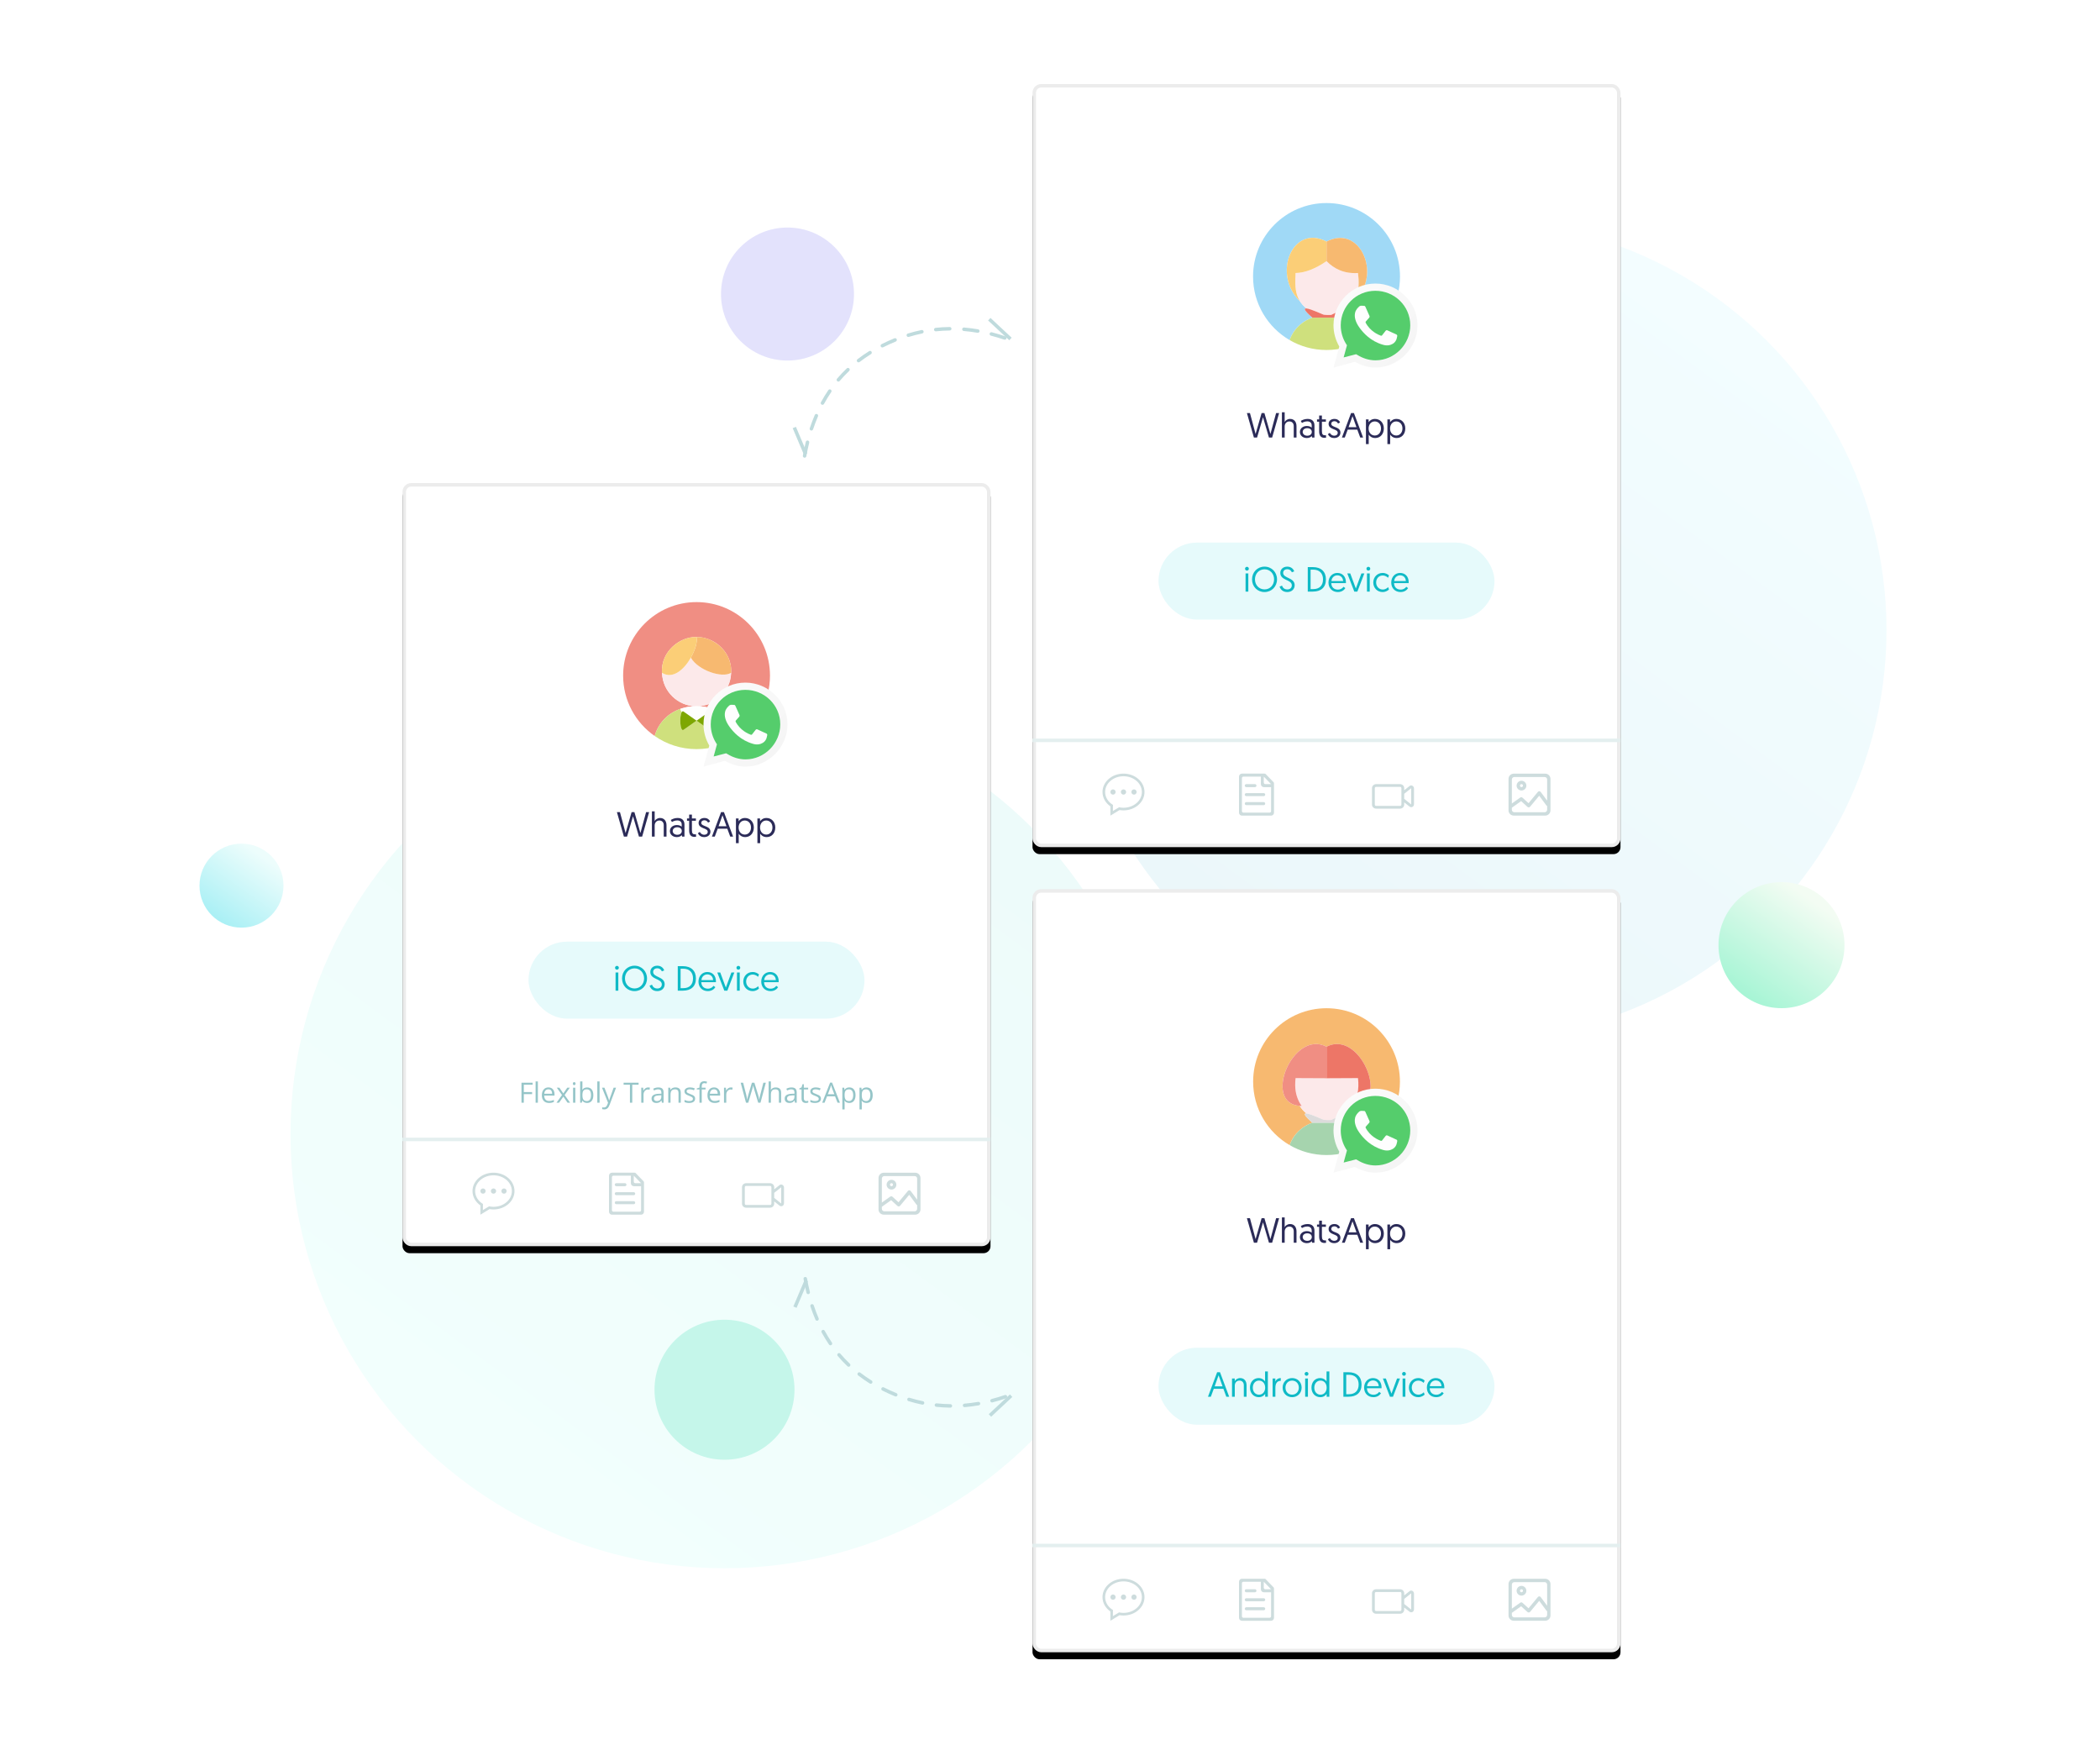 <?xml version="1.0" encoding="UTF-8"?>
<svg width="600px" height="500px" viewBox="0 0 600 500" version="1.1" xmlns="http://www.w3.org/2000/svg" xmlns:xlink="http://www.w3.org/1999/xlink">
    <!-- Generator: Sketch 54 (76480) - https://sketchapp.com -->
    <title>icarefone_ios_02</title>
    <desc>Created with Sketch.</desc>
    <defs>
        <linearGradient x1="81%" y1="10.896%" x2="22.093%" y2="91.024%" id="linearGradient-1">
            <stop stop-color="#F3FDFF" offset="0%"></stop>
            <stop stop-color="#EBF7FA" offset="100%"></stop>
        </linearGradient>
        <linearGradient x1="70.416%" y1="11.599%" x2="17.524%" y2="86.811%" id="linearGradient-2">
            <stop stop-color="#F3FCF3" offset="0%"></stop>
            <stop stop-color="#A7F5D5" offset="100%"></stop>
        </linearGradient>
        <linearGradient x1="70.416%" y1="11.599%" x2="17.524%" y2="86.811%" id="linearGradient-3">
            <stop stop-color="#EDFDFC" offset="0%"></stop>
            <stop stop-color="#AAF0F5" offset="100%"></stop>
        </linearGradient>
        <linearGradient x1="81%" y1="10.896%" x2="22.093%" y2="91.024%" id="linearGradient-4">
            <stop stop-color="#EDFBFA" offset="0%"></stop>
            <stop stop-color="#F2FFFD" offset="100%"></stop>
        </linearGradient>
        <rect id="path-5" x="0" y="0" width="168" height="218" rx="2"></rect>
        <filter x="-4.2%" y="-2.3%" width="108.3%" height="106.4%" filterUnits="objectBoundingBox" id="filter-6">
            <feOffset dx="0" dy="2" in="SourceAlpha" result="shadowOffsetOuter1"></feOffset>
            <feGaussianBlur stdDeviation="2" in="shadowOffsetOuter1" result="shadowBlurOuter1"></feGaussianBlur>
            <feComposite in="shadowBlurOuter1" in2="SourceAlpha" operator="out" result="shadowBlurOuter1"></feComposite>
            <feColorMatrix values="0 0 0 0 0.171   0 0 0 0 0.171   0 0 0 0 0.344  0 0 0 0.172 0" type="matrix" in="shadowBlurOuter1"></feColorMatrix>
        </filter>
        <linearGradient x1="0%" y1="0%" x2="97.313%" y2="97.313%" id="linearGradient-7">
            <stop stop-color="#FCFCFC" offset="0%"></stop>
            <stop stop-color="#F4F4F4" offset="100%"></stop>
        </linearGradient>
        <rect id="path-8" x="0" y="0" width="168" height="218" rx="2"></rect>
        <filter x="-4.2%" y="-2.3%" width="108.3%" height="106.4%" filterUnits="objectBoundingBox" id="filter-9">
            <feOffset dx="0" dy="2" in="SourceAlpha" result="shadowOffsetOuter1"></feOffset>
            <feGaussianBlur stdDeviation="2" in="shadowOffsetOuter1" result="shadowBlurOuter1"></feGaussianBlur>
            <feComposite in="shadowBlurOuter1" in2="SourceAlpha" operator="out" result="shadowBlurOuter1"></feComposite>
            <feColorMatrix values="0 0 0 0 0.171   0 0 0 0 0.171   0 0 0 0 0.344  0 0 0 0.172 0" type="matrix" in="shadowBlurOuter1"></feColorMatrix>
        </filter>
        <rect id="path-10" x="0" y="0" width="168" height="218" rx="2"></rect>
        <filter x="-4.2%" y="-2.3%" width="108.3%" height="106.4%" filterUnits="objectBoundingBox" id="filter-11">
            <feOffset dx="0" dy="2" in="SourceAlpha" result="shadowOffsetOuter1"></feOffset>
            <feGaussianBlur stdDeviation="2" in="shadowOffsetOuter1" result="shadowBlurOuter1"></feGaussianBlur>
            <feComposite in="shadowBlurOuter1" in2="SourceAlpha" operator="out" result="shadowBlurOuter1"></feComposite>
            <feColorMatrix values="0 0 0 0 0.171   0 0 0 0 0.171   0 0 0 0 0.344  0 0 0 0.172 0" type="matrix" in="shadowBlurOuter1"></feColorMatrix>
        </filter>
    </defs>
    <g id="icarefone_ios_02" stroke="none" stroke-width="1" fill="none" fill-rule="evenodd">
        <g transform="translate(57, 24)">
            <g id="Group-15" transform="translate(0, 39)">
                <circle id="Oval" fill="url(#linearGradient-1)" cx="365" cy="117" r="117"></circle>
                <circle id="Oval" fill="url(#linearGradient-2)" cx="452" cy="207" r="18"></circle>
                <circle id="Oval-Copy-27" fill="url(#linearGradient-3)" cx="12" cy="190" r="12"></circle>
                <circle id="Oval-Copy-26" fill="url(#linearGradient-4)" cx="150" cy="261" r="124"></circle>
                <circle id="Oval-Copy-26" fill="#C5F6EA" cx="150" cy="334" r="20"></circle>
                <circle id="Oval-Copy-28" fill="#E3E2FC" cx="168" cy="21" r="19"></circle>
            </g>
            <g id="Group-26-Copy" transform="translate(238, 0)">
                <g id="Rectangle-Copy-4">
                    <use fill="black" fill-opacity="1" filter="url(#filter-6)" xlink:href="#path-5"></use>
                    <rect stroke="#ECECEC" stroke-width="1" stroke-linejoin="square" fill="#FFFFFF" fill-rule="evenodd" x="0.5" y="0.5" width="167" height="217" rx="2"></rect>
                </g>
                <g id="图片" transform="translate(136, 197)" fill="#CDDCDD" fill-rule="nonzero">
                    <path d="M10.497,0.011 L1.503,0.011 C0.675,0.011 0.004,0.682 0.004,1.508 L0.004,10.492 C0.004,11.32 0.675,11.989 1.503,11.989 L10.496,11.989 C11.324,11.989 11.995,11.318 11.995,10.492 L11.995,1.508 C11.996,0.682 11.324,0.011 10.497,0.011 Z M1.677,0.963 L10.321,0.963 C10.718,0.963 11.041,1.284 11.041,1.682 L11.041,7.714 L9.204,5.234 C9.113,5.109 8.965,5.034 8.807,5.03 C8.649,5.026 8.498,5.093 8.4,5.213 L5.723,8.443 L3.996,6.876 C3.82,6.715 3.546,6.699 3.351,6.838 L0.958,8.537 L0.958,1.682 C0.958,1.286 1.279,0.963 1.677,0.963 Z M10.322,11.036 L1.677,11.036 C1.279,11.036 0.956,10.714 0.956,10.317 L0.956,9.726 C0.986,9.713 1.015,9.696 1.042,9.676 L3.611,7.855 L5.428,9.505 C5.531,9.599 5.669,9.646 5.81,9.636 C5.95,9.627 6.08,9.561 6.169,9.455 L8.772,6.315 L10.844,9.114 C10.896,9.185 10.966,9.237 11.042,9.272 L11.042,10.317 C11.042,10.713 10.72,11.036 10.322,11.036 Z" id="Shape"></path>
                    <path d="M3.71,4.821 C4.477,4.821 5.103,4.196 5.103,3.429 C5.103,2.661 4.477,2.036 3.71,2.036 C2.942,2.036 2.317,2.661 2.317,3.429 C2.317,4.196 2.942,4.821 3.71,4.821 Z M3.71,3 C3.947,3 4.138,3.192 4.138,3.429 C4.138,3.666 3.947,3.857 3.71,3.857 C3.473,3.857 3.281,3.666 3.281,3.429 C3.281,3.192 3.471,3 3.71,3 Z" id="Shape"></path>
                </g>
                <g id="视频-(1)" transform="translate(97, 200)" fill="#CDDCDD" fill-rule="nonzero">
                    <path d="M11.48,0.428 C11.2,0.311 10.88,0.389 10.68,0.583 L9.2,1.75 L9.2,1.167 C9.2,0.506 8.68,0 8,0 L1.2,0 C0.52,0 0,0.506 0,1.167 L0,5.833 C0,6.494 0.52,7 1.2,7 L8,7 C8.68,7 9.2,6.494 9.2,5.833 L9.2,5.211 L10.68,6.378 C10.92,6.572 11.2,6.65 11.48,6.533 C11.8,6.417 12,6.106 12,5.717 L12,1.244 C12,0.894 11.8,0.583 11.48,0.428 Z M8.4,5.833 C8.4,6.067 8.24,6.222 8,6.222 L1.2,6.222 C0.96,6.222 0.8,6.067 0.8,5.833 L0.8,1.167 C0.8,0.933 0.96,0.778 1.2,0.778 L8,0.778 C8.24,0.778 8.4,0.933 8.4,1.167 L8.4,5.833 Z M11.2,5.756 L11.2,5.794 L9.2,4.2 L9.2,2.761 L11.2,1.167 L11.2,5.756 Z" id="Shape"></path>
                </g>
                <g id="信息" transform="translate(20, 197)" fill="#CDDCDD" fill-rule="nonzero">
                    <path d="M9,4.5 C8.586,4.5 8.25,4.836 8.25,5.25 C8.25,5.664 8.586,6 9,6 C9.414,6 9.75,5.664 9.75,5.25 C9.75,4.836 9.414,4.5 9,4.5 L9,4.5 Z M6,9.75 C5.562,9.75 5.139,9.699 4.732,9.612 L2.967,10.674 L2.991,8.934 C1.637,8.12 0.75,6.775 0.75,5.25 C0.75,2.765 3.1,0.75 6,0.75 C8.899,0.75 11.25,2.765 11.25,5.25 C11.25,7.736 8.899,9.75 6,9.75 L6,9.75 Z M6,0 C2.687,0 0,2.351 0,5.25 C0,6.907 0.879,8.383 2.25,9.345 L2.25,12 L4.878,10.405 C5.242,10.465 5.616,10.5 6,10.5 C9.313,10.5 12,8.149 12,5.25 C12,2.351 9.313,0 6,0 L6,0 Z M3,4.5 C2.586,4.5 2.25,4.836 2.25,5.25 C2.25,5.664 2.586,6 3,6 C3.414,6 3.75,5.664 3.75,5.25 C3.75,4.836 3.414,4.5 3,4.5 L3,4.5 Z M6,4.5 C5.586,4.5 5.25,4.836 5.25,5.25 C5.25,5.664 5.586,6 6,6 C6.414,6 6.75,5.664 6.75,5.25 C6.75,4.836 6.414,4.5 6,4.5 L6,4.5 Z" id="Shape"></path>
                </g>
                <g id="文件-文件-1" transform="translate(59, 197)" fill="#CDDCDD" fill-rule="nonzero">
                    <path d="M9.879,2.459 L7.622,0.126 C7.544,0.046 7.438,0 7.327,0 L0.833,0 C0.374,0 0,0.384 0,0.857 L0,11.143 C0,11.616 0.374,12 0.833,12 L9.167,12 C9.626,12 10,11.616 10,11.143 L10,2.762 C10,2.648 9.957,2.539 9.879,2.459 Z M9.167,10.714 C9.167,10.951 8.98,11.143 8.75,11.143 L1.25,11.143 C1.02,11.143 0.833,10.951 0.833,10.714 L0.833,1.286 C0.833,1.049 1.02,0.857 1.25,0.857 L6.25,0.857 L6.25,3 C6.25,3.473 6.624,3.857 7.083,3.857 L9.167,3.857 L9.167,10.714 Z M7.5,3 C7.27,3 7.083,2.808 7.083,2.571 L7.083,0.857 L9.167,3 L7.5,3 Z" id="Shape"></path>
                    <path d="M7.07,8.143 L2.07,8.143 C1.84,8.143 1.654,8.334 1.654,8.571 C1.654,8.808 1.84,9 2.07,9 L7.07,9 C7.301,9 7.487,8.808 7.487,8.571 C7.487,8.334 7.301,8.143 7.07,8.143 Z M2.07,5.571 C1.84,5.571 1.654,5.763 1.654,6 C1.654,6.237 1.84,6.429 2.07,6.429 L7.07,6.429 C7.301,6.429 7.487,6.237 7.487,6 C7.487,5.763 7.301,5.571 7.07,5.571 L2.07,5.571 Z M2.07,3.857 L4.57,3.857 C4.801,3.857 4.987,3.666 4.987,3.429 C4.987,3.192 4.801,3 4.57,3 L2.07,3 C1.84,3 1.654,3.192 1.654,3.429 C1.654,3.666 1.84,3.857 2.07,3.857 Z" id="Shape"></path>
                </g>
                <rect id="Rectangle" fill="#E4EFEF" x="0" y="187" width="168" height="1"></rect>
                <g id="头像-男孩" transform="translate(63, 34)" fill-rule="nonzero">
                    <path d="M30.169,21.772 C30.162,22.215 30.154,22.666 30.154,23.124 C30.154,23.859 30.085,24.548 29.955,25.192 C30.181,24.147 30.241,23.037 30.169,21.772 L30.169,21.772 Z M12.129,23.107 C12.129,22.77 12.118,22.439 12.105,22.114 C12.097,22.454 12.104,22.785 12.129,23.107 Z M22.316,32 C22.332,31.999 22.348,31.993 22.362,31.982 C22.329,31.99 22.296,31.995 22.262,32.004 L22.316,32 Z M29.929,25.35 C29.952,25.31 29.975,25.269 29.997,25.228 C29.977,25.269 29.951,25.309 29.929,25.35 Z" id="形状" fill="#A0D9F6"></path>
                    <path d="M21.007,0.001 C9.414,0.001 0.015,9.401 0.015,20.993 C0.015,28.743 4.216,35.511 10.464,39.148 C11.162,37.181 12.348,35.619 13.823,34.463 C14.743,33.735 15.797,33.153 16.957,32.736 C14.516,30.61 14.446,30.031 15.286,30.111 C14.071,29.165 13.103,27.869 12.564,26.224 C12.759,26.842 13.023,27.431 13.38,28.001 C5.396,20.302 11.31,5.914 21.012,11.011 L21.012,11.008 L21.016,11.013 C21.168,10.933 21.319,10.858 21.47,10.788 C21.502,10.773 21.534,10.761 21.566,10.746 C21.683,10.692 21.8,10.641 21.919,10.591 C21.926,10.588 21.933,10.586 21.94,10.583 C28.161,8.057 32.756,13.743 32.608,19.844 C32.561,22.763 31.436,25.758 28.895,27.947 C28.903,27.933 28.909,27.919 28.917,27.905 C28.365,28.826 27.654,29.592 26.836,30.204 C27.255,30.342 27.08,31.025 25.665,32.746 L25.654,32.746 C26.809,33.164 27.856,33.745 28.772,34.471 C30.172,35.57 31.311,37.036 32.019,38.867 C38.007,35.169 41.999,28.548 41.999,20.994 C41.999,9.401 32.6,0.001 21.007,0.001 L21.007,0.001 Z" id="路径" fill="#A0D9F6"></path>
                    <path d="M28.772,34.47 C30.213,35.612 31.325,37.109 32.015,38.869 C32.016,38.868 32.018,38.867 32.019,38.866 C31.312,37.035 30.172,35.569 28.772,34.47 Z M22.263,31.968 C22.291,31.964 22.32,31.962 22.349,31.959 C22.785,31.829 25.998,29.928 26.836,30.204 C27.654,29.591 28.366,28.826 28.918,27.905 C29.388,27.062 29.714,26.228 29.92,25.35 C29.929,25.309 29.939,25.269 29.948,25.228 C29.951,25.216 29.952,25.204 29.955,25.192 C30.085,24.548 30.154,23.859 30.154,23.124 C30.154,22.666 30.162,22.215 30.169,21.772 C30.137,21.211 30.08,20.62 29.999,19.991 C26.038,20.233 23.23,18.834 21.012,16.601 C17.898,18.722 14.935,19.943 12.16,19.991 C12.119,20.741 12.089,21.444 12.082,22.114 C12.087,22.439 12.092,22.77 12.092,23.107 C12.128,24.24 12.261,25.267 12.564,26.224 C13.103,27.869 14.071,29.165 15.286,30.111 C16.587,30.235 20.071,31.938 20.3,31.918 C21.097,32.022 21.473,31.992 22.263,31.968 Z M13.823,34.463 C12.348,35.619 11.162,37.181 10.464,39.148 L10.464,39.149 C11.145,37.263 12.301,35.666 13.823,34.463 L13.823,34.463 Z" id="形状" fill="#FCE9EA"></path>
                    <path d="M28.772,34.47 C27.856,33.745 26.809,33.164 25.654,32.746 L16.963,32.741 C16.961,32.74 16.959,32.738 16.957,32.736 C15.796,33.153 14.743,33.736 13.823,34.463 C12.301,35.666 11.145,37.263 10.464,39.149 C13.562,40.952 17.164,41.985 21.007,41.985 C25.044,41.985 28.814,40.844 32.015,38.869 C31.325,37.109 30.213,35.612 28.772,34.47 L28.772,34.47 Z" id="路径" fill="#CFE07D"></path>
                    <path d="M16.963,32.741 L25.654,32.746 L25.665,32.746 C27.08,31.024 27.255,30.342 26.836,30.204 C25.998,29.928 22.785,31.829 22.349,31.959 C22.336,31.963 22.323,31.966 22.309,31.966 L22.263,31.968 C21.473,31.992 21.097,32.022 20.3,31.918 C20.07,31.939 16.587,30.235 15.286,30.111 C14.446,30.031 14.516,30.61 16.957,32.736 C16.96,32.738 16.962,32.74 16.963,32.741 L16.963,32.741 Z" id="路径" fill="#ED7667"></path>
                    <path d="M21.934,10.626 C21.951,10.619 21.967,10.614 21.984,10.607 L21.934,10.626 Z M12.082,22.114 C12.089,21.445 12.118,20.741 12.16,19.991 C14.934,19.943 17.898,18.722 21.012,16.601 L21.012,11.011 C11.31,5.914 5.396,20.302 13.38,28 C13.023,27.43 12.759,26.841 12.564,26.224 C12.261,25.267 12.128,24.24 12.092,23.107 C12.082,22.776 12.078,22.445 12.082,22.114 L12.082,22.114 Z M21.47,10.846 C21.503,10.81 21.536,10.781 21.57,10.746 C21.536,10.781 21.503,10.81 21.47,10.846 Z M28.895,27.947 C31.436,25.758 32.561,22.762 32.608,19.844 C32.539,22.727 31.411,25.702 28.895,27.947 Z" id="形状" fill="#FBCE77"></path>
                    <path d="M21.012,16.601 C23.23,18.834 26.038,20.233 29.999,19.991 C30.08,20.62 30.137,21.211 30.169,21.772 C30.241,23.036 30.181,24.147 29.955,25.192 C29.952,25.204 29.95,25.216 29.948,25.228 C29.939,25.269 29.929,25.31 29.919,25.35 C29.714,26.228 29.387,27.062 28.918,27.905 C28.91,27.919 28.903,27.933 28.895,27.947 C31.411,25.702 32.539,22.727 32.608,19.844 C32.756,13.743 28.161,8.057 21.94,10.583 C21.933,10.586 21.926,10.588 21.919,10.591 C21.802,10.639 21.684,10.692 21.566,10.746 C21.534,10.76 21.502,10.773 21.47,10.788 C21.317,10.86 21.166,10.935 21.017,11.013 L21.012,11.008 L21.012,16.601 L21.012,16.601 Z" id="路径" fill="#F7B970"></path>
                </g>
                <g id="whatsapp" transform="translate(86, 57)">
                    <path d="M0,24 L1.655,18 C0.579,16.138 0,14.069 0,11.917 C0,5.379 5.379,0 11.959,0 C18.538,0 24,5.379 24,11.917 C24,18.455 18.538,24 11.959,24 C9.89,24 7.903,23.338 6.124,22.345 L0,24 Z" id="Path" fill="url(#linearGradient-7)"></path>
                    <path d="M6.455,20.193 L6.828,20.4 C8.359,21.352 10.138,21.931 12,21.931 C17.421,21.931 21.931,17.421 21.931,11.917 C21.931,6.414 17.421,2.069 11.959,2.069 C6.497,2.069 2.069,6.455 2.069,11.917 C2.069,13.821 2.607,15.683 3.6,17.255 L3.848,17.628 L2.897,21.103 L6.455,20.193 Z" id="Path" fill="#55CD6C"></path>
                    <path d="M8.772,6.372 L7.986,6.331 C7.738,6.331 7.49,6.414 7.324,6.579 C6.952,6.91 6.331,7.531 6.166,8.359 C5.876,9.6 6.331,11.09 7.407,12.579 C8.483,14.069 10.552,16.469 14.193,17.503 C15.352,17.834 16.262,17.628 17.007,17.172 C17.586,16.8 17.959,16.221 18.083,15.6 L18.207,15.021 C18.248,14.855 18.166,14.648 18,14.566 L15.393,13.366 C15.228,13.283 15.021,13.324 14.897,13.49 L13.862,14.814 C13.779,14.897 13.655,14.938 13.531,14.897 C12.828,14.648 10.469,13.655 9.186,11.172 C9.145,11.048 9.145,10.924 9.228,10.841 L10.221,9.724 C10.303,9.6 10.345,9.435 10.303,9.31 L9.104,6.621 C9.062,6.497 8.938,6.372 8.772,6.372" id="Path" fill="#FEFEFE"></path>
                </g>
                <rect id="Rectangle-Copy-5" fill="#E6FAFB" x="36" y="131" width="96" height="22" rx="11"></rect>
                <path d="M60.875,145 L60.875,139.8 L61.665,139.8 L61.665,145 L60.875,145 Z M60.725,138.46 C60.725,138.16 60.965,137.92 61.265,137.92 C61.575,137.92 61.815,138.16 61.815,138.46 C61.815,138.77 61.575,139.01 61.265,139.01 C60.965,139.01 60.725,138.77 60.725,138.46 Z M62.725,141.5 C62.725,139.44 64.265,137.87 66.295,137.87 C68.335,137.87 69.865,139.46 69.865,141.5 C69.865,143.56 68.325,145.13 66.285,145.13 C64.255,145.13 62.725,143.58 62.725,141.5 Z M63.565,141.5 C63.565,143.16 64.745,144.37 66.295,144.37 C67.845,144.37 69.025,143.16 69.025,141.5 C69.025,139.86 67.845,138.63 66.295,138.63 C64.745,138.63 63.565,139.86 63.565,141.5 Z M70.595,143.59 L71.285,143.29 C71.475,143.83 71.895,144.38 72.815,144.38 C73.555,144.38 74.085,143.95 74.085,143.22 C74.085,141.47 70.805,141.92 70.805,139.66 C70.805,138.66 71.565,137.87 72.805,137.87 C74.055,137.87 74.615,138.74 74.785,139.21 L74.105,139.49 C73.945,139.14 73.565,138.61 72.795,138.61 C72.025,138.61 71.615,139.08 71.615,139.66 C71.615,141.26 74.905,140.93 74.905,143.17 C74.905,144.27 74.095,145.13 72.785,145.13 C71.425,145.13 70.815,144.26 70.595,143.59 Z M78.645,145 L78.645,138 L80.085,138 C82.475,138 83.835,139.31 83.835,141.5 C83.835,143.82 82.425,145 80.085,145 L78.645,145 Z M79.455,144.28 L80.245,144.28 C81.925,144.28 83.005,143.33 83.005,141.5 C83.005,139.75 81.925,138.73 80.245,138.73 L79.455,138.73 L79.455,144.28 Z M84.565,142.42 C84.565,140.76 85.705,139.67 87.085,139.67 C88.615,139.67 89.555,140.77 89.555,142.33 C89.555,142.36 89.555,142.47 89.545,142.57 L85.375,142.57 C85.385,143.73 86.165,144.43 87.245,144.43 C88.125,144.43 88.615,143.97 88.865,143.62 L89.385,144 C89.095,144.49 88.415,145.13 87.235,145.13 C85.655,145.13 84.565,144.02 84.565,142.42 Z M85.415,141.98 L88.745,141.98 C88.695,140.9 87.945,140.35 87.085,140.35 C86.235,140.35 85.475,141 85.415,141.98 Z M92.815,145 L91.945,145 L89.935,139.8 L90.785,139.8 L92.385,144.11 L93.975,139.8 L94.815,139.8 L92.815,145 Z M95.565,145 L95.565,139.8 L96.355,139.8 L96.355,145 L95.565,145 Z M95.415,138.46 C95.415,138.16 95.655,137.92 95.955,137.92 C96.265,137.92 96.505,138.16 96.505,138.46 C96.505,138.77 96.265,139.01 95.955,139.01 C95.655,139.01 95.415,138.77 95.415,138.46 Z M101.855,140.38 L101.585,141.06 C101.375,140.84 100.835,140.4 100.045,140.4 C98.955,140.4 98.185,141.27 98.185,142.4 C98.185,143.52 98.995,144.41 100.065,144.41 C100.885,144.41 101.405,143.93 101.615,143.72 L101.855,144.39 C101.645,144.61 101.005,145.13 100.035,145.13 C98.485,145.13 97.365,143.94 97.365,142.4 C97.365,140.86 98.515,139.67 100.025,139.67 C100.975,139.67 101.585,140.12 101.855,140.38 Z M102.495,142.42 C102.495,140.76 103.635,139.67 105.015,139.67 C106.545,139.67 107.485,140.77 107.485,142.33 C107.485,142.36 107.485,142.47 107.475,142.57 L103.305,142.57 C103.315,143.73 104.095,144.43 105.175,144.43 C106.055,144.43 106.545,143.97 106.795,143.62 L107.315,144 C107.025,144.49 106.345,145.13 105.165,145.13 C103.585,145.13 102.495,144.02 102.495,142.42 Z M103.345,141.98 L106.675,141.98 C106.625,140.9 105.875,140.35 105.015,140.35 C104.165,140.35 103.405,141 103.345,141.98 Z" id="iOSDevice" fill="#0FBAC6" fill-rule="nonzero"></path>
                <path d="M67.56,101 L65.86,95.19 L64.16,101 L63.26,101 L61.26,94 L62.13,94 L63.74,99.97 L65.46,94 L66.26,94 L67.98,99.97 L69.6,94 L70.46,94 L68.47,101 L67.56,101 Z M73.59,95.67 C74.8,95.67 75.43,96.57 75.43,97.75 L75.43,101 L74.64,101 L74.64,97.72 C74.64,96.89 74.11,96.39 73.41,96.39 C72.61,96.39 72.05,96.98 72.05,97.84 L72.05,101 L71.26,101 L71.26,93.77 L72.05,93.77 L72.05,96.55 C72.3,96.08 72.88,95.67 73.59,95.67 Z M76.4,99.4 C76.4,98.41 77.23,97.69 78.4,97.69 C79.06,97.69 79.56,97.94 79.77,98.16 L79.77,97.52 C79.77,96.79 79.28,96.37 78.51,96.37 C77.87,96.37 77.35,96.6 76.98,96.82 L76.66,96.24 C77.01,96.02 77.7,95.67 78.58,95.67 C80,95.67 80.56,96.46 80.56,97.57 L80.56,101 L79.88,101 L79.79,100.56 C79.52,100.87 79.08,101.13 78.38,101.13 C77.24,101.13 76.4,100.41 76.4,99.4 Z M77.2,99.39 C77.2,99.99 77.71,100.47 78.51,100.47 C79.27,100.47 79.8,100.02 79.8,99.39 C79.8,98.74 79.28,98.32 78.5,98.32 C77.71,98.32 77.2,98.78 77.2,99.39 Z M81.9,95.8 L81.9,94.71 L82.69,94.71 L82.69,95.8 L83.83,95.8 L83.83,96.47 L82.69,96.47 L82.69,99.15 C82.69,100.12 82.97,100.35 83.65,100.35 C83.75,100.35 83.87,100.34 83.87,100.34 L83.87,101.04 C83.87,101.04 83.66,101.07 83.39,101.07 C82.35,101.07 81.9,100.39 81.9,99.22 L81.9,96.47 L81.29,96.47 L81.29,95.8 L81.9,95.8 Z M84.4,100.02 L84.95,99.66 C85.17,100.07 85.54,100.46 86.25,100.46 C86.77,100.46 87.21,100.16 87.21,99.63 C87.21,98.43 84.6,98.84 84.6,97.08 C84.6,96.2 85.33,95.67 86.27,95.67 C87.24,95.67 87.74,96.28 87.88,96.67 L87.3,97 C87.16,96.72 86.89,96.33 86.22,96.33 C85.74,96.33 85.36,96.6 85.36,97.05 C85.36,98.22 87.98,97.78 87.98,99.59 C87.98,100.51 87.22,101.13 86.21,101.13 C85.12,101.13 84.63,100.51 84.4,100.02 Z M92.8,98.73 L90.06,98.73 L89.22,101 L88.4,101 L91.02,94 L91.84,94 L94.46,101 L93.64,101 L92.8,98.73 Z M92.56,98.03 L91.43,94.89 L90.31,98.03 L92.56,98.03 Z M95.27,102.87 L95.27,95.8 L96.03,95.8 L96.03,96.62 C96.16,96.43 96.71,95.67 97.84,95.67 C99.32,95.67 100.38,96.8 100.38,98.39 C100.38,100 99.37,101.13 97.9,101.13 C96.81,101.13 96.22,100.43 96.06,100.16 L96.06,102.87 L95.27,102.87 Z M96.03,98.39 C96.03,99.67 96.83,100.41 97.81,100.41 C98.83,100.41 99.57,99.58 99.57,98.39 C99.57,97.17 98.79,96.39 97.79,96.39 C96.71,96.39 96.03,97.3 96.03,98.39 Z M101.4,102.87 L101.4,95.8 L102.16,95.8 L102.16,96.62 C102.29,96.43 102.84,95.67 103.97,95.67 C105.45,95.67 106.51,96.8 106.51,98.39 C106.51,100 105.5,101.13 104.03,101.13 C102.94,101.13 102.35,100.43 102.19,100.16 L102.19,102.87 L101.4,102.87 Z M102.16,98.39 C102.16,99.67 102.96,100.41 103.94,100.41 C104.96,100.41 105.7,99.58 105.7,98.39 C105.7,97.17 104.92,96.39 103.92,96.39 C102.84,96.39 102.16,97.3 102.16,98.39 Z" id="WhatsApp" fill="#2B2B58" fill-rule="nonzero"></path>
            </g>
            <g id="Group-26-Copy" transform="translate(58, 114)">
                <g id="Rectangle-Copy-4">
                    <use fill="black" fill-opacity="1" filter="url(#filter-9)" xlink:href="#path-8"></use>
                    <rect stroke="#ECECEC" stroke-width="1" stroke-linejoin="square" fill="#FFFFFF" fill-rule="evenodd" x="0.5" y="0.5" width="167" height="217" rx="2"></rect>
                </g>
                <g id="图片" transform="translate(136, 197)" fill="#CDDCDD" fill-rule="nonzero">
                    <path d="M10.497,0.011 L1.503,0.011 C0.675,0.011 0.004,0.682 0.004,1.508 L0.004,10.492 C0.004,11.32 0.675,11.989 1.503,11.989 L10.496,11.989 C11.324,11.989 11.995,11.318 11.995,10.492 L11.995,1.508 C11.996,0.682 11.324,0.011 10.497,0.011 Z M1.677,0.963 L10.321,0.963 C10.718,0.963 11.041,1.284 11.041,1.682 L11.041,7.714 L9.204,5.234 C9.113,5.109 8.965,5.034 8.807,5.03 C8.649,5.026 8.498,5.093 8.4,5.213 L5.723,8.443 L3.996,6.876 C3.82,6.715 3.546,6.699 3.351,6.838 L0.958,8.537 L0.958,1.682 C0.958,1.286 1.279,0.963 1.677,0.963 Z M10.322,11.036 L1.677,11.036 C1.279,11.036 0.956,10.714 0.956,10.317 L0.956,9.726 C0.986,9.713 1.015,9.696 1.042,9.676 L3.611,7.855 L5.428,9.505 C5.531,9.599 5.669,9.646 5.81,9.636 C5.95,9.627 6.08,9.561 6.169,9.455 L8.772,6.315 L10.844,9.114 C10.896,9.185 10.966,9.237 11.042,9.272 L11.042,10.317 C11.042,10.713 10.72,11.036 10.322,11.036 Z" id="Shape"></path>
                    <path d="M3.71,4.821 C4.477,4.821 5.103,4.196 5.103,3.429 C5.103,2.661 4.477,2.036 3.71,2.036 C2.942,2.036 2.317,2.661 2.317,3.429 C2.317,4.196 2.942,4.821 3.71,4.821 Z M3.71,3 C3.947,3 4.138,3.192 4.138,3.429 C4.138,3.666 3.947,3.857 3.71,3.857 C3.473,3.857 3.281,3.666 3.281,3.429 C3.281,3.192 3.471,3 3.71,3 Z" id="Shape"></path>
                </g>
                <g id="视频-(1)" transform="translate(97, 200)" fill="#CDDCDD" fill-rule="nonzero">
                    <path d="M11.48,0.428 C11.2,0.311 10.88,0.389 10.68,0.583 L9.2,1.75 L9.2,1.167 C9.2,0.506 8.68,0 8,0 L1.2,0 C0.52,0 0,0.506 0,1.167 L0,5.833 C0,6.494 0.52,7 1.2,7 L8,7 C8.68,7 9.2,6.494 9.2,5.833 L9.2,5.211 L10.68,6.378 C10.92,6.572 11.2,6.65 11.48,6.533 C11.8,6.417 12,6.106 12,5.717 L12,1.244 C12,0.894 11.8,0.583 11.48,0.428 Z M8.4,5.833 C8.4,6.067 8.24,6.222 8,6.222 L1.2,6.222 C0.96,6.222 0.8,6.067 0.8,5.833 L0.8,1.167 C0.8,0.933 0.96,0.778 1.2,0.778 L8,0.778 C8.24,0.778 8.4,0.933 8.4,1.167 L8.4,5.833 Z M11.2,5.756 L11.2,5.794 L9.2,4.2 L9.2,2.761 L11.2,1.167 L11.2,5.756 Z" id="Shape"></path>
                </g>
                <g id="信息" transform="translate(20, 197)" fill="#CDDCDD" fill-rule="nonzero">
                    <path d="M9,4.5 C8.586,4.5 8.25,4.836 8.25,5.25 C8.25,5.664 8.586,6 9,6 C9.414,6 9.75,5.664 9.75,5.25 C9.75,4.836 9.414,4.5 9,4.5 L9,4.5 Z M6,9.75 C5.562,9.75 5.139,9.699 4.732,9.612 L2.967,10.674 L2.991,8.934 C1.637,8.12 0.75,6.775 0.75,5.25 C0.75,2.765 3.1,0.75 6,0.75 C8.899,0.75 11.25,2.765 11.25,5.25 C11.25,7.736 8.899,9.75 6,9.75 L6,9.75 Z M6,0 C2.687,0 0,2.351 0,5.25 C0,6.907 0.879,8.383 2.25,9.345 L2.25,12 L4.878,10.405 C5.242,10.465 5.616,10.5 6,10.5 C9.313,10.5 12,8.149 12,5.25 C12,2.351 9.313,0 6,0 L6,0 Z M3,4.5 C2.586,4.5 2.25,4.836 2.25,5.25 C2.25,5.664 2.586,6 3,6 C3.414,6 3.75,5.664 3.75,5.25 C3.75,4.836 3.414,4.5 3,4.5 L3,4.5 Z M6,4.5 C5.586,4.5 5.25,4.836 5.25,5.25 C5.25,5.664 5.586,6 6,6 C6.414,6 6.75,5.664 6.75,5.25 C6.75,4.836 6.414,4.5 6,4.5 L6,4.5 Z" id="Shape"></path>
                </g>
                <g id="文件-文件-1" transform="translate(59, 197)" fill="#CDDCDD" fill-rule="nonzero">
                    <path d="M9.879,2.459 L7.622,0.126 C7.544,0.046 7.438,0 7.327,0 L0.833,0 C0.374,0 0,0.384 0,0.857 L0,11.143 C0,11.616 0.374,12 0.833,12 L9.167,12 C9.626,12 10,11.616 10,11.143 L10,2.762 C10,2.648 9.957,2.539 9.879,2.459 Z M9.167,10.714 C9.167,10.951 8.98,11.143 8.75,11.143 L1.25,11.143 C1.02,11.143 0.833,10.951 0.833,10.714 L0.833,1.286 C0.833,1.049 1.02,0.857 1.25,0.857 L6.25,0.857 L6.25,3 C6.25,3.473 6.624,3.857 7.083,3.857 L9.167,3.857 L9.167,10.714 Z M7.5,3 C7.27,3 7.083,2.808 7.083,2.571 L7.083,0.857 L9.167,3 L7.5,3 Z" id="Shape"></path>
                    <path d="M7.07,8.143 L2.07,8.143 C1.84,8.143 1.654,8.334 1.654,8.571 C1.654,8.808 1.84,9 2.07,9 L7.07,9 C7.301,9 7.487,8.808 7.487,8.571 C7.487,8.334 7.301,8.143 7.07,8.143 Z M2.07,5.571 C1.84,5.571 1.654,5.763 1.654,6 C1.654,6.237 1.84,6.429 2.07,6.429 L7.07,6.429 C7.301,6.429 7.487,6.237 7.487,6 C7.487,5.763 7.301,5.571 7.07,5.571 L2.07,5.571 Z M2.07,3.857 L4.57,3.857 C4.801,3.857 4.987,3.666 4.987,3.429 C4.987,3.192 4.801,3 4.57,3 L2.07,3 C1.84,3 1.654,3.192 1.654,3.429 C1.654,3.666 1.84,3.857 2.07,3.857 Z" id="Shape"></path>
                </g>
                <rect id="Rectangle" fill="#E4EFEF" x="0" y="187" width="168" height="1"></rect>
                <g id="头像-男孩-(1)" transform="translate(63, 34)" fill-rule="nonzero">
                    <path d="M21.016,0 C9.43,0 0.037,9.403 0.037,21 C0.037,28.143 3.601,34.452 9.046,38.246 C10.108,34.541 12.797,31.751 16.455,30.48 C16.592,30.433 16.729,30.388 16.866,30.345 C16.906,30.333 16.944,30.32 16.984,30.308 C17.342,30.201 17.704,30.109 18.07,30.032 C18.119,30.022 18.169,30.012 18.219,30.002 C18.549,29.936 18.881,29.882 19.215,29.841 C19.271,29.833 19.328,29.826 19.384,29.819 C19.576,29.797 19.768,29.778 19.961,29.763 L20.721,29.763 C20.794,29.768 20.871,29.768 20.948,29.763 L21.016,29.763 C15.67,29.763 11.319,25.511 11.147,20.202 C11.141,20.198 11.135,20.195 11.129,20.191 C10.789,13.829 16.529,9.919 20.692,9.997 C20.8,9.994 20.908,9.989 21.016,9.989 C21.119,9.989 21.221,9.994 21.323,9.997 C22.528,9.976 23.861,10.287 25.143,10.893 C25.994,11.286 26.785,11.798 27.493,12.414 C29.566,14.181 31.072,16.846 30.894,20.191 L30.886,20.196 C30.717,25.508 26.365,29.763 21.016,29.763 L22.081,29.763 C22.273,29.778 22.465,29.796 22.657,29.819 C22.714,29.825 22.771,29.833 22.828,29.841 C23.025,29.865 23.221,29.894 23.416,29.927 C23.551,29.95 23.685,29.975 23.819,30.002 C23.87,30.012 23.922,30.021 23.972,30.032 C24.336,30.109 24.697,30.201 25.053,30.308 C25.096,30.32 25.138,30.334 25.18,30.347 C25.314,30.389 25.448,30.433 25.58,30.479 C29.237,31.749 31.927,34.537 32.993,38.242 C38.434,34.448 41.996,28.14 41.996,21 C41.996,9.403 32.602,0 21.016,0 Z" id="路径" fill="#F08E83"></path>
                    <path d="M30.886,20.196 C28.273,21.828 21.423,19.467 19.387,15.869 C17.489,19.202 14.273,22.154 11.147,20.202 C11.319,25.511 15.67,29.763 21.016,29.763 C26.364,29.763 30.717,25.508 30.886,20.196 Z M25.143,10.893 C25.989,11.295 26.779,11.806 27.492,12.414 C26.785,11.798 25.994,11.286 25.143,10.893 Z M21.323,10.023 C21.221,10.016 21.119,10.005 21.016,10.005 C20.907,10.005 20.8,10.016 20.692,10.025 C20.796,10.03 20.9,10.035 21.002,10.052 C21.107,10.034 21.215,10.027 21.323,10.023 Z" id="形状" fill="#FCE9EA"></path>
                    <path d="M18.069,30.083 C18.119,30.057 18.169,30.035 18.218,30.01 C18.169,30.035 18.119,30.058 18.069,30.083 Z M22.657,29.833 C22.714,29.849 22.77,29.868 22.828,29.886 C22.77,29.868 22.714,29.849 22.657,29.833 Z M16.866,30.401 C16.905,30.372 16.944,30.34 16.984,30.311 C16.944,30.34 16.906,30.372 16.866,30.401 Z M23.818,30.009 C23.87,30.034 23.921,30.058 23.972,30.084 C23.921,30.057 23.87,30.034 23.818,30.009 Z M25.053,30.309 C25.096,30.34 25.137,30.373 25.18,30.405 C25.138,30.373 25.096,30.34 25.053,30.309 Z M25.58,30.479 L25.667,30.51 C25.556,30.827 25.412,31.131 25.238,31.419 C25.941,32.502 25.764,37.224 24.708,36.478 L22.86,35.179 L21.016,33.881 L21.137,33.796 C21.096,33.797 21.056,33.799 21.016,33.799 C20.974,33.799 20.932,33.797 20.89,33.796 L21.011,33.881 L19.167,35.179 L17.318,36.478 C16.257,37.225 16.081,32.486 16.79,31.413 C16.618,31.128 16.476,30.826 16.365,30.512 C16.395,30.501 16.425,30.491 16.455,30.48 C12.797,31.751 10.108,34.541 9.045,38.246 C12.44,40.612 16.566,42 21.016,42 C25.468,42 29.596,40.61 32.993,38.242 C31.927,34.537 29.237,31.748 25.58,30.479 L25.58,30.479 Z M19.215,29.885 C19.271,29.868 19.327,29.849 19.384,29.833 C19.327,29.849 19.271,29.868 19.215,29.885 Z" id="形状" fill="#CFE07D"></path>
                    <path d="M16.791,31.413 C16.932,31.2 17.107,31.131 17.319,31.28 L19.167,32.578 L20.89,33.796 C20.932,33.797 20.974,33.799 21.016,33.799 C21.056,33.799 21.096,33.797 21.137,33.796 L22.86,32.578 L24.709,31.28 C24.921,31.13 25.097,31.201 25.238,31.419 C25.412,31.131 25.556,30.827 25.667,30.51 L25.58,30.479 C25.447,30.433 25.314,30.389 25.18,30.347 C25.138,30.334 25.096,30.32 25.053,30.308 C24.697,30.201 24.336,30.109 23.972,30.032 C23.921,30.022 23.87,30.012 23.819,30.002 C23.623,29.963 23.428,29.928 23.231,29.897 C23.097,29.876 22.962,29.857 22.828,29.841 C22.771,29.833 22.714,29.825 22.657,29.819 C22.465,29.796 22.273,29.778 22.081,29.763 L20.948,29.763 C20.871,29.768 20.794,29.768 20.721,29.763 L19.961,29.763 C19.768,29.778 19.576,29.796 19.384,29.819 C19.327,29.825 19.271,29.833 19.215,29.84 C19.018,29.865 18.822,29.894 18.626,29.927 C18.489,29.95 18.353,29.975 18.219,30.002 C18.169,30.012 18.119,30.021 18.07,30.032 C17.704,30.109 17.342,30.201 16.984,30.308 C16.944,30.32 16.906,30.333 16.866,30.345 C16.698,30.397 16.531,30.453 16.365,30.512 C16.476,30.826 16.619,31.128 16.791,31.413 L16.791,31.413 Z" id="路径" fill="#FEFEFE"></path>
                    <path d="M24.709,31.28 L22.86,32.578 L21.137,33.796 L21.016,33.881 L22.86,35.179 L24.708,36.478 C25.764,37.224 25.941,32.502 25.238,31.419 C25.097,31.201 24.921,31.13 24.709,31.28 L24.709,31.28 Z M17.319,31.28 C17.107,31.131 16.932,31.2 16.791,31.413 C16.081,32.485 16.257,37.225 17.319,36.477 L19.167,35.179 L21.011,33.881 L20.89,33.795 L19.167,32.578 L17.319,31.28 L17.319,31.28 Z" id="形状" fill="#7EA701"></path>
                    <path d="M19.387,15.869 C21.423,19.467 28.273,21.828 30.886,20.196 L30.894,20.191 C31.072,16.846 29.566,14.181 27.492,12.414 C26.779,11.806 25.989,11.295 25.143,10.893 C23.861,10.287 22.528,9.976 21.323,9.997 C21.215,9.999 21.107,10.001 21.002,10.008 C21.343,11.22 20.663,13.63 19.387,15.869 L19.387,15.869 Z" id="路径" fill="#F7B970"></path>
                    <path d="M19.387,15.869 C20.663,13.63 21.343,11.22 21.002,10.008 C20.898,10.002 20.795,9.998 20.692,9.997 C16.529,9.918 10.789,13.829 11.129,20.191 C11.135,20.195 11.141,20.198 11.147,20.202 C14.273,22.154 17.489,19.202 19.387,15.869 L19.387,15.869 Z" id="路径" fill="#FBCE77"></path>
                </g>
                <g id="whatsapp" transform="translate(86, 57)">
                    <path d="M0,24 L1.655,18 C0.579,16.138 0,14.069 0,11.917 C0,5.379 5.379,0 11.959,0 C18.538,0 24,5.379 24,11.917 C24,18.455 18.538,24 11.959,24 C9.89,24 7.903,23.338 6.124,22.345 L0,24 Z" id="Path" fill="url(#linearGradient-7)"></path>
                    <path d="M6.455,20.193 L6.828,20.4 C8.359,21.352 10.138,21.931 12,21.931 C17.421,21.931 21.931,17.421 21.931,11.917 C21.931,6.414 17.421,2.069 11.959,2.069 C6.497,2.069 2.069,6.455 2.069,11.917 C2.069,13.821 2.607,15.683 3.6,17.255 L3.848,17.628 L2.897,21.103 L6.455,20.193 Z" id="Path" fill="#55CD6C"></path>
                    <path d="M8.772,6.372 L7.986,6.331 C7.738,6.331 7.49,6.414 7.324,6.579 C6.952,6.91 6.331,7.531 6.166,8.359 C5.876,9.6 6.331,11.09 7.407,12.579 C8.483,14.069 10.552,16.469 14.193,17.503 C15.352,17.834 16.262,17.628 17.007,17.172 C17.586,16.8 17.959,16.221 18.083,15.6 L18.207,15.021 C18.248,14.855 18.166,14.648 18,14.566 L15.393,13.366 C15.228,13.283 15.021,13.324 14.897,13.49 L13.862,14.814 C13.779,14.897 13.655,14.938 13.531,14.897 C12.828,14.648 10.469,13.655 9.186,11.172 C9.145,11.048 9.145,10.924 9.228,10.841 L10.221,9.724 C10.303,9.6 10.345,9.435 10.303,9.31 L9.104,6.621 C9.062,6.497 8.938,6.372 8.772,6.372" id="Path" fill="#FEFEFE"></path>
                </g>
                <rect id="Rectangle-Copy-5" fill="#E6FAFB" x="36" y="131" width="96" height="22" rx="11"></rect>
                <path d="M60.875,145 L60.875,139.8 L61.665,139.8 L61.665,145 L60.875,145 Z M60.725,138.46 C60.725,138.16 60.965,137.92 61.265,137.92 C61.575,137.92 61.815,138.16 61.815,138.46 C61.815,138.77 61.575,139.01 61.265,139.01 C60.965,139.01 60.725,138.77 60.725,138.46 Z M62.725,141.5 C62.725,139.44 64.265,137.87 66.295,137.87 C68.335,137.87 69.865,139.46 69.865,141.5 C69.865,143.56 68.325,145.13 66.285,145.13 C64.255,145.13 62.725,143.58 62.725,141.5 Z M63.565,141.5 C63.565,143.16 64.745,144.37 66.295,144.37 C67.845,144.37 69.025,143.16 69.025,141.5 C69.025,139.86 67.845,138.63 66.295,138.63 C64.745,138.63 63.565,139.86 63.565,141.5 Z M70.595,143.59 L71.285,143.29 C71.475,143.83 71.895,144.38 72.815,144.38 C73.555,144.38 74.085,143.95 74.085,143.22 C74.085,141.47 70.805,141.92 70.805,139.66 C70.805,138.66 71.565,137.87 72.805,137.87 C74.055,137.87 74.615,138.74 74.785,139.21 L74.105,139.49 C73.945,139.14 73.565,138.61 72.795,138.61 C72.025,138.61 71.615,139.08 71.615,139.66 C71.615,141.26 74.905,140.93 74.905,143.17 C74.905,144.27 74.095,145.13 72.785,145.13 C71.425,145.13 70.815,144.26 70.595,143.59 Z M78.645,145 L78.645,138 L80.085,138 C82.475,138 83.835,139.31 83.835,141.5 C83.835,143.82 82.425,145 80.085,145 L78.645,145 Z M79.455,144.28 L80.245,144.28 C81.925,144.28 83.005,143.33 83.005,141.5 C83.005,139.75 81.925,138.73 80.245,138.73 L79.455,138.73 L79.455,144.28 Z M84.565,142.42 C84.565,140.76 85.705,139.67 87.085,139.67 C88.615,139.67 89.555,140.77 89.555,142.33 C89.555,142.36 89.555,142.47 89.545,142.57 L85.375,142.57 C85.385,143.73 86.165,144.43 87.245,144.43 C88.125,144.43 88.615,143.97 88.865,143.62 L89.385,144 C89.095,144.49 88.415,145.13 87.235,145.13 C85.655,145.13 84.565,144.02 84.565,142.42 Z M85.415,141.98 L88.745,141.98 C88.695,140.9 87.945,140.35 87.085,140.35 C86.235,140.35 85.475,141 85.415,141.98 Z M92.815,145 L91.945,145 L89.935,139.8 L90.785,139.8 L92.385,144.11 L93.975,139.8 L94.815,139.8 L92.815,145 Z M95.565,145 L95.565,139.8 L96.355,139.8 L96.355,145 L95.565,145 Z M95.415,138.46 C95.415,138.16 95.655,137.92 95.955,137.92 C96.265,137.92 96.505,138.16 96.505,138.46 C96.505,138.77 96.265,139.01 95.955,139.01 C95.655,139.01 95.415,138.77 95.415,138.46 Z M101.855,140.38 L101.585,141.06 C101.375,140.84 100.835,140.4 100.045,140.4 C98.955,140.4 98.185,141.27 98.185,142.4 C98.185,143.52 98.995,144.41 100.065,144.41 C100.885,144.41 101.405,143.93 101.615,143.72 L101.855,144.39 C101.645,144.61 101.005,145.13 100.035,145.13 C98.485,145.13 97.365,143.94 97.365,142.4 C97.365,140.86 98.515,139.67 100.025,139.67 C100.975,139.67 101.585,140.12 101.855,140.38 Z M102.495,142.42 C102.495,140.76 103.635,139.67 105.015,139.67 C106.545,139.67 107.485,140.77 107.485,142.33 C107.485,142.36 107.485,142.47 107.475,142.57 L103.305,142.57 C103.315,143.73 104.095,144.43 105.175,144.43 C106.055,144.43 106.545,143.97 106.795,143.62 L107.315,144 C107.025,144.49 106.345,145.13 105.165,145.13 C103.585,145.13 102.495,144.02 102.495,142.42 Z M103.345,141.98 L106.675,141.98 C106.625,140.9 105.875,140.35 105.015,140.35 C104.165,140.35 103.405,141 103.345,141.98 Z" id="iOSDevice" fill="#0FBAC6" fill-rule="nonzero"></path>
                <path d="M67.56,101 L65.86,95.19 L64.16,101 L63.26,101 L61.26,94 L62.13,94 L63.74,99.97 L65.46,94 L66.26,94 L67.98,99.97 L69.6,94 L70.46,94 L68.47,101 L67.56,101 Z M73.59,95.67 C74.8,95.67 75.43,96.57 75.43,97.75 L75.43,101 L74.64,101 L74.64,97.72 C74.64,96.89 74.11,96.39 73.41,96.39 C72.61,96.39 72.05,96.98 72.05,97.84 L72.05,101 L71.26,101 L71.26,93.77 L72.05,93.77 L72.05,96.55 C72.3,96.08 72.88,95.67 73.59,95.67 Z M76.4,99.4 C76.4,98.41 77.23,97.69 78.4,97.69 C79.06,97.69 79.56,97.94 79.77,98.16 L79.77,97.52 C79.77,96.79 79.28,96.37 78.51,96.37 C77.87,96.37 77.35,96.6 76.98,96.82 L76.66,96.24 C77.01,96.02 77.7,95.67 78.58,95.67 C80,95.67 80.56,96.46 80.56,97.57 L80.56,101 L79.88,101 L79.79,100.56 C79.52,100.87 79.08,101.13 78.38,101.13 C77.24,101.13 76.4,100.41 76.4,99.4 Z M77.2,99.39 C77.2,99.99 77.71,100.47 78.51,100.47 C79.27,100.47 79.8,100.02 79.8,99.39 C79.8,98.74 79.28,98.32 78.5,98.32 C77.71,98.32 77.2,98.78 77.2,99.39 Z M81.9,95.8 L81.9,94.71 L82.69,94.71 L82.69,95.8 L83.83,95.8 L83.83,96.47 L82.69,96.47 L82.69,99.15 C82.69,100.12 82.97,100.35 83.65,100.35 C83.75,100.35 83.87,100.34 83.87,100.34 L83.87,101.04 C83.87,101.04 83.66,101.07 83.39,101.07 C82.35,101.07 81.9,100.39 81.9,99.22 L81.9,96.47 L81.29,96.47 L81.29,95.8 L81.9,95.8 Z M84.4,100.02 L84.95,99.66 C85.17,100.07 85.54,100.46 86.25,100.46 C86.77,100.46 87.21,100.16 87.21,99.63 C87.21,98.43 84.6,98.84 84.6,97.08 C84.6,96.2 85.33,95.67 86.27,95.67 C87.24,95.67 87.74,96.28 87.88,96.67 L87.3,97 C87.16,96.72 86.89,96.33 86.22,96.33 C85.74,96.33 85.36,96.6 85.36,97.05 C85.36,98.22 87.98,97.78 87.98,99.59 C87.98,100.51 87.22,101.13 86.21,101.13 C85.12,101.13 84.63,100.51 84.4,100.02 Z M92.8,98.73 L90.06,98.73 L89.22,101 L88.4,101 L91.02,94 L91.84,94 L94.46,101 L93.64,101 L92.8,98.73 Z M92.56,98.03 L91.43,94.89 L90.31,98.03 L92.56,98.03 Z M95.27,102.87 L95.27,95.8 L96.03,95.8 L96.03,96.62 C96.16,96.43 96.71,95.67 97.84,95.67 C99.32,95.67 100.38,96.8 100.38,98.39 C100.38,100 99.37,101.13 97.9,101.13 C96.81,101.13 96.22,100.43 96.06,100.16 L96.06,102.87 L95.27,102.87 Z M96.03,98.39 C96.03,99.67 96.83,100.41 97.81,100.41 C98.83,100.41 99.57,99.58 99.57,98.39 C99.57,97.17 98.79,96.39 97.79,96.39 C96.71,96.39 96.03,97.3 96.03,98.39 Z M101.4,102.87 L101.4,95.8 L102.16,95.8 L102.16,96.62 C102.29,96.43 102.84,95.67 103.97,95.67 C105.45,95.67 106.51,96.8 106.51,98.39 C106.51,100 105.5,101.13 104.03,101.13 C102.94,101.13 102.35,100.43 102.19,100.16 L102.19,102.87 L101.4,102.87 Z M102.16,98.39 C102.16,99.67 102.96,100.41 103.94,100.41 C104.96,100.41 105.7,99.58 105.7,98.39 C105.7,97.17 104.92,96.39 103.92,96.39 C102.84,96.39 102.16,97.3 102.16,98.39 Z" id="WhatsApp" fill="#2B2B58" fill-rule="nonzero"></path>
                <path d="M34.662,177 L33.998,177 L33.998,171.289 L37.182,171.289 L37.182,171.879 L34.662,171.879 L34.662,173.969 L37.029,173.969 L37.029,174.559 L34.662,174.559 L34.662,177 Z M38.678,177 L38.029,177 L38.029,170.922 L38.678,170.922 L38.678,177 Z M41.861,177.078 C41.229,177.078 40.729,176.885 40.363,176.5 C39.997,176.115 39.814,175.579 39.814,174.895 C39.814,174.204 39.984,173.656 40.324,173.25 C40.664,172.844 41.12,172.641 41.693,172.641 C42.23,172.641 42.654,172.817 42.967,173.17 C43.279,173.523 43.436,173.988 43.436,174.566 L43.436,174.977 L40.486,174.977 C40.499,175.479 40.626,175.861 40.867,176.121 C41.108,176.382 41.447,176.512 41.885,176.512 C42.346,176.512 42.801,176.415 43.252,176.223 L43.252,176.801 C43.023,176.9 42.806,176.971 42.602,177.014 C42.397,177.057 42.15,177.078 41.861,177.078 Z M41.686,173.184 C41.342,173.184 41.068,173.296 40.863,173.52 C40.659,173.743 40.538,174.053 40.502,174.449 L42.74,174.449 C42.74,174.04 42.649,173.727 42.467,173.51 C42.285,173.292 42.024,173.184 41.686,173.184 Z M45.572,174.809 L44.084,172.719 L44.822,172.719 L45.951,174.359 L47.076,172.719 L47.807,172.719 L46.318,174.809 L47.885,177 L47.15,177 L45.951,175.266 L44.74,177 L44.006,177 L45.572,174.809 Z M49.381,177 L48.732,177 L48.732,172.719 L49.381,172.719 L49.381,177 Z M48.678,171.559 C48.678,171.41 48.714,171.301 48.787,171.232 C48.86,171.163 48.951,171.129 49.061,171.129 C49.165,171.129 49.255,171.164 49.33,171.234 C49.406,171.305 49.443,171.413 49.443,171.559 C49.443,171.704 49.406,171.813 49.33,171.885 C49.255,171.956 49.165,171.992 49.061,171.992 C48.951,171.992 48.86,171.956 48.787,171.885 C48.714,171.813 48.678,171.704 48.678,171.559 Z M52.748,172.648 C53.311,172.648 53.747,172.84 54.059,173.225 C54.37,173.609 54.525,174.152 54.525,174.855 C54.525,175.559 54.368,176.105 54.055,176.494 C53.741,176.883 53.305,177.078 52.748,177.078 C52.469,177.078 52.215,177.027 51.984,176.924 C51.754,176.821 51.561,176.663 51.404,176.449 L51.357,176.449 L51.221,177 L50.756,177 L50.756,170.922 L51.404,170.922 L51.404,172.398 C51.404,172.729 51.394,173.026 51.373,173.289 L51.404,173.289 C51.706,172.862 52.154,172.648 52.748,172.648 Z M52.654,173.191 C52.212,173.191 51.893,173.318 51.697,173.572 C51.502,173.826 51.404,174.254 51.404,174.855 C51.404,175.457 51.505,175.887 51.705,176.146 C51.906,176.406 52.227,176.535 52.67,176.535 C53.068,176.535 53.365,176.39 53.561,176.1 C53.756,175.809 53.854,175.392 53.854,174.848 C53.854,174.29 53.756,173.875 53.561,173.602 C53.365,173.328 53.063,173.191 52.654,173.191 Z M56.307,177 L55.658,177 L55.658,170.922 L56.307,170.922 L56.307,177 Z M57.002,172.719 L57.697,172.719 L58.635,175.16 C58.84,175.717 58.968,176.12 59.018,176.367 L59.049,176.367 C59.083,176.234 59.154,176.007 59.262,175.686 C59.37,175.364 59.723,174.375 60.322,172.719 L61.018,172.719 L59.178,177.594 C58.995,178.076 58.783,178.417 58.539,178.619 C58.296,178.821 57.997,178.922 57.643,178.922 C57.445,178.922 57.249,178.9 57.057,178.855 L57.057,178.336 C57.2,178.367 57.36,178.383 57.537,178.383 C57.982,178.383 58.3,178.133 58.49,177.633 L58.729,177.023 L57.002,172.719 Z M65.646,177 L64.982,177 L64.982,171.879 L63.174,171.879 L63.174,171.289 L67.455,171.289 L67.455,171.879 L65.646,171.879 L65.646,177 Z M70.17,172.641 C70.36,172.641 70.531,172.656 70.682,172.688 L70.592,173.289 C70.415,173.25 70.258,173.23 70.123,173.23 C69.777,173.23 69.48,173.371 69.234,173.652 C68.988,173.934 68.865,174.284 68.865,174.703 L68.865,177 L68.217,177 L68.217,172.719 L68.752,172.719 L68.826,173.512 L68.857,173.512 C69.016,173.233 69.208,173.018 69.432,172.867 C69.656,172.716 69.902,172.641 70.17,172.641 Z M74.115,177 L73.986,176.391 L73.955,176.391 C73.742,176.659 73.529,176.84 73.316,176.936 C73.104,177.031 72.839,177.078 72.521,177.078 C72.097,177.078 71.764,176.969 71.523,176.75 C71.283,176.531 71.162,176.22 71.162,175.816 C71.162,174.952 71.854,174.499 73.236,174.457 L73.963,174.434 L73.963,174.168 C73.963,173.832 73.891,173.584 73.746,173.424 C73.602,173.264 73.37,173.184 73.053,173.184 C72.696,173.184 72.292,173.293 71.842,173.512 L71.643,173.016 C71.854,172.901 72.085,172.811 72.336,172.746 C72.587,172.681 72.839,172.648 73.092,172.648 C73.602,172.648 73.98,172.762 74.227,172.988 C74.473,173.215 74.596,173.578 74.596,174.078 L74.596,177 L74.115,177 Z M72.65,176.543 C73.054,176.543 73.371,176.432 73.602,176.211 C73.832,175.99 73.947,175.68 73.947,175.281 L73.947,174.895 L73.299,174.922 C72.783,174.94 72.411,175.02 72.184,175.162 C71.956,175.304 71.842,175.525 71.842,175.824 C71.842,176.059 71.913,176.237 72.055,176.359 C72.197,176.482 72.395,176.543 72.65,176.543 Z M78.861,177 L78.861,174.23 C78.861,173.882 78.782,173.621 78.623,173.449 C78.464,173.277 78.215,173.191 77.877,173.191 C77.429,173.191 77.101,173.312 76.893,173.555 C76.684,173.797 76.58,174.197 76.58,174.754 L76.58,177 L75.932,177 L75.932,172.719 L76.459,172.719 L76.564,173.305 L76.596,173.305 C76.729,173.094 76.915,172.93 77.154,172.814 C77.394,172.699 77.661,172.641 77.955,172.641 C78.471,172.641 78.859,172.765 79.119,173.014 C79.38,173.262 79.51,173.66 79.51,174.207 L79.51,177 L78.861,177 Z M83.604,175.832 C83.604,176.23 83.455,176.538 83.158,176.754 C82.861,176.97 82.445,177.078 81.908,177.078 C81.34,177.078 80.898,176.988 80.58,176.809 L80.58,176.207 C80.786,176.311 81.007,176.393 81.242,176.453 C81.478,176.513 81.705,176.543 81.924,176.543 C82.262,176.543 82.523,176.489 82.705,176.381 C82.887,176.273 82.979,176.108 82.979,175.887 C82.979,175.72 82.906,175.577 82.762,175.459 C82.617,175.34 82.335,175.201 81.916,175.039 C81.518,174.891 81.234,174.761 81.066,174.65 C80.898,174.54 80.773,174.414 80.691,174.273 C80.609,174.133 80.568,173.965 80.568,173.77 C80.568,173.421 80.71,173.145 80.994,172.943 C81.278,172.742 81.667,172.641 82.162,172.641 C82.623,172.641 83.074,172.734 83.514,172.922 L83.283,173.449 C82.854,173.272 82.464,173.184 82.115,173.184 C81.808,173.184 81.576,173.232 81.42,173.328 C81.264,173.424 81.186,173.557 81.186,173.727 C81.186,173.841 81.215,173.939 81.273,174.02 C81.332,174.1 81.426,174.177 81.557,174.25 C81.687,174.323 81.937,174.428 82.307,174.566 C82.814,174.751 83.158,174.937 83.336,175.125 C83.514,175.313 83.604,175.548 83.604,175.832 Z M86.588,173.223 L85.498,173.223 L85.498,177 L84.85,177 L84.85,173.223 L84.084,173.223 L84.084,172.93 L84.85,172.695 L84.85,172.457 C84.85,171.405 85.309,170.879 86.229,170.879 C86.455,170.879 86.721,170.924 87.025,171.016 L86.857,171.535 C86.607,171.454 86.394,171.414 86.217,171.414 C85.972,171.414 85.791,171.495 85.674,171.658 C85.557,171.821 85.498,172.082 85.498,172.441 L85.498,172.719 L86.588,172.719 L86.588,173.223 Z M89.178,177.078 C88.545,177.078 88.046,176.885 87.68,176.5 C87.314,176.115 87.131,175.579 87.131,174.895 C87.131,174.204 87.301,173.656 87.641,173.25 C87.98,172.844 88.437,172.641 89.01,172.641 C89.546,172.641 89.971,172.817 90.283,173.17 C90.596,173.523 90.752,173.988 90.752,174.566 L90.752,174.977 L87.803,174.977 C87.816,175.479 87.943,175.861 88.184,176.121 C88.424,176.382 88.764,176.512 89.201,176.512 C89.662,176.512 90.118,176.415 90.568,176.223 L90.568,176.801 C90.339,176.9 90.122,176.971 89.918,177.014 C89.714,177.057 89.467,177.078 89.178,177.078 Z M89.002,173.184 C88.658,173.184 88.384,173.296 88.18,173.52 C87.975,173.743 87.855,174.053 87.818,174.449 L90.057,174.449 C90.057,174.04 89.965,173.727 89.783,173.51 C89.601,173.292 89.34,173.184 89.002,173.184 Z M93.811,172.641 C94.001,172.641 94.171,172.656 94.322,172.688 L94.232,173.289 C94.055,173.25 93.899,173.23 93.764,173.23 C93.417,173.23 93.121,173.371 92.875,173.652 C92.629,173.934 92.506,174.284 92.506,174.703 L92.506,177 L91.857,177 L91.857,172.719 L92.393,172.719 L92.467,173.512 L92.498,173.512 C92.657,173.233 92.848,173.018 93.072,172.867 C93.296,172.716 93.542,172.641 93.811,172.641 Z M102.283,177 L101.627,177 L100.475,173.176 C100.42,173.007 100.359,172.793 100.291,172.535 C100.223,172.277 100.188,172.122 100.186,172.07 C100.128,172.414 100.037,172.79 99.912,173.199 L98.795,177 L98.139,177 L96.619,171.289 L97.322,171.289 L98.225,174.816 C98.35,175.311 98.441,175.759 98.498,176.16 C98.568,175.684 98.673,175.217 98.811,174.762 L99.834,171.289 L100.537,171.289 L101.611,174.793 C101.736,175.197 101.842,175.652 101.928,176.16 C101.977,175.79 102.071,175.34 102.209,174.809 L103.107,171.289 L103.811,171.289 L102.283,177 Z M107.537,177 L107.537,174.23 C107.537,173.882 107.458,173.621 107.299,173.449 C107.14,173.277 106.891,173.191 106.553,173.191 C106.102,173.191 105.773,173.314 105.566,173.559 C105.359,173.803 105.256,174.204 105.256,174.762 L105.256,177 L104.607,177 L104.607,170.922 L105.256,170.922 L105.256,172.762 C105.256,172.983 105.245,173.167 105.225,173.312 L105.264,173.312 C105.391,173.107 105.573,172.945 105.809,172.826 C106.044,172.708 106.313,172.648 106.615,172.648 C107.139,172.648 107.531,172.773 107.793,173.021 C108.055,173.27 108.186,173.665 108.186,174.207 L108.186,177 L107.537,177 Z M112.15,177 L112.021,176.391 L111.99,176.391 C111.777,176.659 111.564,176.84 111.352,176.936 C111.139,177.031 110.874,177.078 110.557,177.078 C110.132,177.078 109.799,176.969 109.559,176.75 C109.318,176.531 109.197,176.22 109.197,175.816 C109.197,174.952 109.889,174.499 111.271,174.457 L111.998,174.434 L111.998,174.168 C111.998,173.832 111.926,173.584 111.781,173.424 C111.637,173.264 111.406,173.184 111.088,173.184 C110.731,173.184 110.327,173.293 109.877,173.512 L109.678,173.016 C109.889,172.901 110.12,172.811 110.371,172.746 C110.622,172.681 110.874,172.648 111.127,172.648 C111.637,172.648 112.016,172.762 112.262,172.988 C112.508,173.215 112.631,173.578 112.631,174.078 L112.631,177 L112.15,177 Z M110.686,176.543 C111.089,176.543 111.406,176.432 111.637,176.211 C111.867,175.99 111.982,175.68 111.982,175.281 L111.982,174.895 L111.334,174.922 C110.818,174.94 110.447,175.02 110.219,175.162 C109.991,175.304 109.877,175.525 109.877,175.824 C109.877,176.059 109.948,176.237 110.09,176.359 C110.232,176.482 110.43,176.543 110.686,176.543 Z M115.35,176.543 C115.464,176.543 115.575,176.535 115.682,176.518 C115.788,176.501 115.873,176.483 115.936,176.465 L115.936,176.961 C115.865,176.995 115.762,177.023 115.625,177.045 C115.488,177.067 115.365,177.078 115.256,177.078 C114.428,177.078 114.014,176.642 114.014,175.77 L114.014,173.223 L113.4,173.223 L113.4,172.91 L114.014,172.641 L114.287,171.727 L114.662,171.727 L114.662,172.719 L115.904,172.719 L115.904,173.223 L114.662,173.223 L114.662,175.742 C114.662,176 114.723,176.198 114.846,176.336 C114.968,176.474 115.136,176.543 115.35,176.543 Z M119.553,175.832 C119.553,176.23 119.404,176.538 119.107,176.754 C118.811,176.97 118.394,177.078 117.857,177.078 C117.29,177.078 116.847,176.988 116.529,176.809 L116.529,176.207 C116.735,176.311 116.956,176.393 117.191,176.453 C117.427,176.513 117.654,176.543 117.873,176.543 C118.212,176.543 118.472,176.489 118.654,176.381 C118.837,176.273 118.928,176.108 118.928,175.887 C118.928,175.72 118.855,175.577 118.711,175.459 C118.566,175.34 118.285,175.201 117.865,175.039 C117.467,174.891 117.184,174.761 117.016,174.65 C116.848,174.54 116.723,174.414 116.641,174.273 C116.559,174.133 116.518,173.965 116.518,173.77 C116.518,173.421 116.66,173.145 116.943,172.943 C117.227,172.742 117.617,172.641 118.111,172.641 C118.572,172.641 119.023,172.734 119.463,172.922 L119.232,173.449 C118.803,173.272 118.413,173.184 118.064,173.184 C117.757,173.184 117.525,173.232 117.369,173.328 C117.213,173.424 117.135,173.557 117.135,173.727 C117.135,173.841 117.164,173.939 117.223,174.02 C117.281,174.1 117.376,174.177 117.506,174.25 C117.636,174.323 117.886,174.428 118.256,174.566 C118.764,174.751 119.107,174.937 119.285,175.125 C119.464,175.313 119.553,175.548 119.553,175.832 Z M124.295,177 L123.584,175.184 L121.295,175.184 L120.592,177 L119.92,177 L122.178,171.266 L122.736,171.266 L124.982,177 L124.295,177 Z M123.377,174.586 L122.713,172.816 C122.627,172.592 122.538,172.318 122.447,171.992 C122.39,172.242 122.308,172.517 122.201,172.816 L121.529,174.586 L123.377,174.586 Z M127.662,177.078 C127.383,177.078 127.129,177.027 126.898,176.924 C126.668,176.821 126.475,176.663 126.318,176.449 L126.271,176.449 C126.303,176.699 126.318,176.936 126.318,177.16 L126.318,178.922 L125.67,178.922 L125.67,172.719 L126.197,172.719 L126.287,173.305 L126.318,173.305 C126.485,173.07 126.679,172.901 126.9,172.797 C127.122,172.693 127.376,172.641 127.662,172.641 C128.23,172.641 128.668,172.835 128.977,173.223 C129.285,173.611 129.439,174.155 129.439,174.855 C129.439,175.559 129.283,176.105 128.969,176.494 C128.655,176.883 128.219,177.078 127.662,177.078 Z M127.568,173.191 C127.131,173.191 126.814,173.312 126.619,173.555 C126.424,173.797 126.324,174.182 126.318,174.711 L126.318,174.855 C126.318,175.457 126.419,175.887 126.619,176.146 C126.82,176.406 127.141,176.535 127.584,176.535 C127.954,176.535 128.243,176.385 128.453,176.086 C128.663,175.786 128.768,175.374 128.768,174.848 C128.768,174.314 128.663,173.904 128.453,173.619 C128.243,173.334 127.949,173.191 127.568,173.191 Z M132.564,177.078 C132.286,177.078 132.031,177.027 131.801,176.924 C131.57,176.821 131.377,176.663 131.221,176.449 L131.174,176.449 C131.205,176.699 131.221,176.936 131.221,177.16 L131.221,178.922 L130.572,178.922 L130.572,172.719 L131.1,172.719 L131.189,173.305 L131.221,173.305 C131.387,173.07 131.581,172.901 131.803,172.797 C132.024,172.693 132.278,172.641 132.564,172.641 C133.132,172.641 133.57,172.835 133.879,173.223 C134.188,173.611 134.342,174.155 134.342,174.855 C134.342,175.559 134.185,176.105 133.871,176.494 C133.557,176.883 133.122,177.078 132.564,177.078 Z M132.471,173.191 C132.033,173.191 131.717,173.312 131.521,173.555 C131.326,173.797 131.226,174.182 131.221,174.711 L131.221,174.855 C131.221,175.457 131.321,175.887 131.521,176.146 C131.722,176.406 132.044,176.535 132.486,176.535 C132.856,176.535 133.146,176.385 133.355,176.086 C133.565,175.786 133.67,175.374 133.67,174.848 C133.67,174.314 133.565,173.904 133.355,173.619 C133.146,173.334 132.851,173.191 132.471,173.191 Z" id="FlexiblyTransferWhatsApp" fill="#95C5C8" fill-rule="nonzero"></path>
            </g>
            <g id="Group-18" transform="translate(199.608, 87.153) rotate(-52) translate(-199.608, -87.153) translate(167.108, 69.653)" fill="#BFDBDD" fill-rule="nonzero">
                <path d="M1.234,8.642 C0.99,8.771 0.687,8.678 0.558,8.434 C0.429,8.19 0.522,7.887 0.766,7.758 C1.979,7.117 3.188,6.528 4.392,5.991 C4.645,5.879 4.94,5.992 5.053,6.245 C5.165,6.497 5.051,6.792 4.799,6.905 C3.615,7.432 2.427,8.011 1.234,8.642 Z M8.481,5.427 C8.22,5.52 7.934,5.385 7.842,5.125 C7.749,4.865 7.884,4.578 8.144,4.486 C9.436,4.024 10.723,3.625 12.005,3.286 C12.272,3.216 12.546,3.375 12.616,3.642 C12.687,3.909 12.527,4.182 12.26,4.253 C11.006,4.584 9.746,4.976 8.481,5.427 Z M16.134,3.418 C15.861,3.464 15.604,3.28 15.558,3.007 C15.513,2.735 15.697,2.477 15.97,2.432 C17.316,2.208 18.657,2.052 19.993,1.966 C20.268,1.948 20.506,2.157 20.524,2.432 C20.542,2.708 20.333,2.946 20.057,2.964 C18.755,3.048 17.447,3.2 16.134,3.418 Z M24.052,2.915 C23.776,2.904 23.562,2.671 23.573,2.395 C23.584,2.119 23.817,1.905 24.093,1.916 C25.444,1.972 26.789,2.099 28.128,2.298 C28.401,2.338 28.59,2.593 28.549,2.866 C28.509,3.139 28.254,3.328 27.981,3.287 C26.677,3.093 25.367,2.97 24.052,2.915 Z M31.824,4.063 C31.556,3.995 31.395,3.722 31.463,3.455 C31.532,3.187 31.804,3.026 32.072,3.095 C33.367,3.426 34.656,3.826 35.939,4.294 C36.199,4.388 36.333,4.675 36.238,4.935 C36.143,5.194 35.856,5.328 35.597,5.233 C34.344,4.777 33.087,4.387 31.824,4.063 Z M39.278,6.772 C39.028,6.655 38.921,6.357 39.038,6.107 C39.155,5.857 39.453,5.75 39.703,5.867 C40.94,6.448 42.135,7.07 43.288,7.733 C43.527,7.871 43.61,8.177 43.472,8.416 C43.335,8.656 43.029,8.738 42.79,8.6 C41.66,7.951 40.49,7.342 39.278,6.772 Z M46.138,10.728 C45.912,10.569 45.857,10.257 46.015,10.031 C46.174,9.805 46.485,9.75 46.712,9.909 C47.824,10.688 48.892,11.512 49.914,12.381 C50.124,12.56 50.15,12.876 49.971,13.086 C49.792,13.296 49.477,13.322 49.266,13.143 C48.268,12.294 47.225,11.489 46.138,10.728 Z M52.159,15.852 C51.967,15.653 51.972,15.337 52.17,15.145 C52.368,14.952 52.685,14.957 52.877,15.155 C53.815,16.123 54.707,17.135 55.553,18.193 C55.725,18.409 55.69,18.724 55.474,18.896 C55.259,19.069 54.944,19.033 54.772,18.818 C53.946,17.785 53.075,16.796 52.159,15.852 Z M57.124,22.065 C56.972,21.834 57.037,21.524 57.268,21.372 C57.499,21.221 57.809,21.285 57.96,21.516 C58.692,22.633 59.38,23.792 60.024,24.994 C60.154,25.237 60.063,25.541 59.819,25.671 C59.576,25.801 59.273,25.71 59.142,25.467 C58.512,24.29 57.839,23.156 57.124,22.065 Z M60.85,28.992 C60.74,28.739 60.855,28.445 61.108,28.334 C61.362,28.224 61.656,28.34 61.767,28.593 C62.296,29.808 62.787,31.061 63.238,32.352 C63.329,32.613 63.192,32.898 62.931,32.989 C62.671,33.08 62.385,32.943 62.294,32.682 C61.851,31.414 61.37,30.184 60.85,28.992 Z" id="Path-4"></path>
                <polygon id="Path-9" points="64.042 34.016 63.045 33.928 63.771 25.687 64.768 25.775"></polygon>
                <polygon id="Path-9" transform="translate(3.584, 4.492) rotate(24) translate(-3.584, -4.492) " points="3.719 8.657 2.723 8.569 3.449 0.328 4.445 0.416"></polygon>
            </g>
            <g id="Group-18" transform="translate(199.799, 360.384) scale(1, -1) rotate(-52) translate(-199.799, -360.384) translate(167.299, 342.884)" fill="#BFDBDD" fill-rule="nonzero">
                <path d="M1.234,8.642 C0.99,8.771 0.687,8.678 0.558,8.434 C0.429,8.19 0.522,7.887 0.766,7.758 C1.979,7.117 3.188,6.528 4.392,5.991 C4.645,5.879 4.94,5.992 5.053,6.245 C5.165,6.497 5.051,6.792 4.799,6.905 C3.615,7.432 2.427,8.011 1.234,8.642 Z M8.481,5.427 C8.22,5.52 7.934,5.385 7.842,5.125 C7.749,4.865 7.884,4.578 8.144,4.486 C9.436,4.024 10.723,3.625 12.005,3.286 C12.272,3.216 12.546,3.375 12.616,3.642 C12.687,3.909 12.527,4.182 12.26,4.253 C11.006,4.584 9.746,4.976 8.481,5.427 Z M16.134,3.418 C15.861,3.464 15.604,3.28 15.558,3.007 C15.513,2.735 15.697,2.477 15.97,2.432 C17.316,2.208 18.657,2.052 19.993,1.966 C20.268,1.948 20.506,2.157 20.524,2.432 C20.542,2.708 20.333,2.946 20.057,2.964 C18.755,3.048 17.447,3.2 16.134,3.418 Z M24.052,2.915 C23.776,2.904 23.562,2.671 23.573,2.395 C23.584,2.119 23.817,1.905 24.093,1.916 C25.444,1.972 26.789,2.099 28.128,2.298 C28.401,2.338 28.59,2.593 28.549,2.866 C28.509,3.139 28.254,3.328 27.981,3.287 C26.677,3.093 25.367,2.97 24.052,2.915 Z M31.824,4.063 C31.556,3.995 31.395,3.722 31.463,3.455 C31.532,3.187 31.804,3.026 32.072,3.095 C33.367,3.426 34.656,3.826 35.939,4.294 C36.199,4.388 36.333,4.675 36.238,4.935 C36.143,5.194 35.856,5.328 35.597,5.233 C34.344,4.777 33.087,4.387 31.824,4.063 Z M39.278,6.772 C39.028,6.655 38.921,6.357 39.038,6.107 C39.155,5.857 39.453,5.75 39.703,5.867 C40.94,6.448 42.135,7.07 43.288,7.733 C43.527,7.871 43.61,8.177 43.472,8.416 C43.335,8.656 43.029,8.738 42.79,8.6 C41.66,7.951 40.49,7.342 39.278,6.772 Z M46.138,10.728 C45.912,10.569 45.857,10.257 46.015,10.031 C46.174,9.805 46.485,9.75 46.712,9.909 C47.824,10.688 48.892,11.512 49.914,12.381 C50.124,12.56 50.15,12.876 49.971,13.086 C49.792,13.296 49.477,13.322 49.266,13.143 C48.268,12.294 47.225,11.489 46.138,10.728 Z M52.159,15.852 C51.967,15.653 51.972,15.337 52.17,15.145 C52.368,14.952 52.685,14.957 52.877,15.155 C53.815,16.123 54.707,17.135 55.553,18.193 C55.725,18.409 55.69,18.724 55.474,18.896 C55.259,19.069 54.944,19.033 54.772,18.818 C53.946,17.785 53.075,16.796 52.159,15.852 Z M57.124,22.065 C56.972,21.834 57.037,21.524 57.268,21.372 C57.499,21.221 57.809,21.285 57.96,21.516 C58.692,22.633 59.38,23.792 60.024,24.994 C60.154,25.237 60.063,25.541 59.819,25.671 C59.576,25.801 59.273,25.71 59.142,25.467 C58.512,24.29 57.839,23.156 57.124,22.065 Z M60.85,28.992 C60.74,28.739 60.855,28.445 61.108,28.334 C61.362,28.224 61.656,28.34 61.767,28.593 C62.296,29.808 62.787,31.061 63.238,32.352 C63.329,32.613 63.192,32.898 62.931,32.989 C62.671,33.08 62.385,32.943 62.294,32.682 C61.851,31.414 61.37,30.184 60.85,28.992 Z" id="Path-4"></path>
                <polygon id="Path-9" points="64.042 34.016 63.045 33.928 63.771 25.687 64.768 25.775"></polygon>
                <polygon id="Path-9" transform="translate(3.584, 4.492) rotate(24) translate(-3.584, -4.492) " points="3.719 8.657 2.723 8.569 3.449 0.328 4.445 0.416"></polygon>
            </g>
            <g id="Group-26-Copy-2" transform="translate(238, 230)">
                <g id="Rectangle-Copy-4">
                    <use fill="black" fill-opacity="1" filter="url(#filter-11)" xlink:href="#path-10"></use>
                    <rect stroke="#ECECEC" stroke-width="1" stroke-linejoin="square" fill="#FFFFFF" fill-rule="evenodd" x="0.5" y="0.5" width="167" height="217" rx="2"></rect>
                </g>
                <g id="图片" transform="translate(136, 197)" fill="#CDDCDD" fill-rule="nonzero">
                    <path d="M10.497,0.011 L1.503,0.011 C0.675,0.011 0.004,0.682 0.004,1.508 L0.004,10.492 C0.004,11.32 0.675,11.989 1.503,11.989 L10.496,11.989 C11.324,11.989 11.995,11.318 11.995,10.492 L11.995,1.508 C11.996,0.682 11.324,0.011 10.497,0.011 Z M1.677,0.963 L10.321,0.963 C10.718,0.963 11.041,1.284 11.041,1.682 L11.041,7.714 L9.204,5.234 C9.113,5.109 8.965,5.034 8.807,5.03 C8.649,5.026 8.498,5.093 8.4,5.213 L5.723,8.443 L3.996,6.876 C3.82,6.715 3.546,6.699 3.351,6.838 L0.958,8.537 L0.958,1.682 C0.958,1.286 1.279,0.963 1.677,0.963 Z M10.322,11.036 L1.677,11.036 C1.279,11.036 0.956,10.714 0.956,10.317 L0.956,9.726 C0.986,9.713 1.015,9.696 1.042,9.676 L3.611,7.855 L5.428,9.505 C5.531,9.599 5.669,9.646 5.81,9.636 C5.95,9.627 6.08,9.561 6.169,9.455 L8.772,6.315 L10.844,9.114 C10.896,9.185 10.966,9.237 11.042,9.272 L11.042,10.317 C11.042,10.713 10.72,11.036 10.322,11.036 Z" id="Shape"></path>
                    <path d="M3.71,4.821 C4.477,4.821 5.103,4.196 5.103,3.429 C5.103,2.661 4.477,2.036 3.71,2.036 C2.942,2.036 2.317,2.661 2.317,3.429 C2.317,4.196 2.942,4.821 3.71,4.821 Z M3.71,3 C3.947,3 4.138,3.192 4.138,3.429 C4.138,3.666 3.947,3.857 3.71,3.857 C3.473,3.857 3.281,3.666 3.281,3.429 C3.281,3.192 3.471,3 3.71,3 Z" id="Shape"></path>
                </g>
                <g id="视频-(1)" transform="translate(97, 200)" fill="#CDDCDD" fill-rule="nonzero">
                    <path d="M11.48,0.428 C11.2,0.311 10.88,0.389 10.68,0.583 L9.2,1.75 L9.2,1.167 C9.2,0.506 8.68,0 8,0 L1.2,0 C0.52,0 0,0.506 0,1.167 L0,5.833 C0,6.494 0.52,7 1.2,7 L8,7 C8.68,7 9.2,6.494 9.2,5.833 L9.2,5.211 L10.68,6.378 C10.92,6.572 11.2,6.65 11.48,6.533 C11.8,6.417 12,6.106 12,5.717 L12,1.244 C12,0.894 11.8,0.583 11.48,0.428 Z M8.4,5.833 C8.4,6.067 8.24,6.222 8,6.222 L1.2,6.222 C0.96,6.222 0.8,6.067 0.8,5.833 L0.8,1.167 C0.8,0.933 0.96,0.778 1.2,0.778 L8,0.778 C8.24,0.778 8.4,0.933 8.4,1.167 L8.4,5.833 Z M11.2,5.756 L11.2,5.794 L9.2,4.2 L9.2,2.761 L11.2,1.167 L11.2,5.756 Z" id="Shape"></path>
                </g>
                <g id="信息" transform="translate(20, 197)" fill="#CDDCDD" fill-rule="nonzero">
                    <path d="M9,4.5 C8.586,4.5 8.25,4.836 8.25,5.25 C8.25,5.664 8.586,6 9,6 C9.414,6 9.75,5.664 9.75,5.25 C9.75,4.836 9.414,4.5 9,4.5 L9,4.5 Z M6,9.75 C5.562,9.75 5.139,9.699 4.732,9.612 L2.967,10.674 L2.991,8.934 C1.637,8.12 0.75,6.775 0.75,5.25 C0.75,2.765 3.1,0.75 6,0.75 C8.899,0.75 11.25,2.765 11.25,5.25 C11.25,7.736 8.899,9.75 6,9.75 L6,9.75 Z M6,0 C2.687,0 0,2.351 0,5.25 C0,6.907 0.879,8.383 2.25,9.345 L2.25,12 L4.878,10.405 C5.242,10.465 5.616,10.5 6,10.5 C9.313,10.5 12,8.149 12,5.25 C12,2.351 9.313,0 6,0 L6,0 Z M3,4.5 C2.586,4.5 2.25,4.836 2.25,5.25 C2.25,5.664 2.586,6 3,6 C3.414,6 3.75,5.664 3.75,5.25 C3.75,4.836 3.414,4.5 3,4.5 L3,4.5 Z M6,4.5 C5.586,4.5 5.25,4.836 5.25,5.25 C5.25,5.664 5.586,6 6,6 C6.414,6 6.75,5.664 6.75,5.25 C6.75,4.836 6.414,4.5 6,4.5 L6,4.5 Z" id="Shape"></path>
                </g>
                <g id="文件-文件-1" transform="translate(59, 197)" fill="#CDDCDD" fill-rule="nonzero">
                    <path d="M9.879,2.459 L7.622,0.126 C7.544,0.046 7.438,0 7.327,0 L0.833,0 C0.374,0 0,0.384 0,0.857 L0,11.143 C0,11.616 0.374,12 0.833,12 L9.167,12 C9.626,12 10,11.616 10,11.143 L10,2.762 C10,2.648 9.957,2.539 9.879,2.459 Z M9.167,10.714 C9.167,10.951 8.98,11.143 8.75,11.143 L1.25,11.143 C1.02,11.143 0.833,10.951 0.833,10.714 L0.833,1.286 C0.833,1.049 1.02,0.857 1.25,0.857 L6.25,0.857 L6.25,3 C6.25,3.473 6.624,3.857 7.083,3.857 L9.167,3.857 L9.167,10.714 Z M7.5,3 C7.27,3 7.083,2.808 7.083,2.571 L7.083,0.857 L9.167,3 L7.5,3 Z" id="Shape"></path>
                    <path d="M7.07,8.143 L2.07,8.143 C1.84,8.143 1.654,8.334 1.654,8.571 C1.654,8.808 1.84,9 2.07,9 L7.07,9 C7.301,9 7.487,8.808 7.487,8.571 C7.487,8.334 7.301,8.143 7.07,8.143 Z M2.07,5.571 C1.84,5.571 1.654,5.763 1.654,6 C1.654,6.237 1.84,6.429 2.07,6.429 L7.07,6.429 C7.301,6.429 7.487,6.237 7.487,6 C7.487,5.763 7.301,5.571 7.07,5.571 L2.07,5.571 Z M2.07,3.857 L4.57,3.857 C4.801,3.857 4.987,3.666 4.987,3.429 C4.987,3.192 4.801,3 4.57,3 L2.07,3 C1.84,3 1.654,3.192 1.654,3.429 C1.654,3.666 1.84,3.857 2.07,3.857 Z" id="Shape"></path>
                </g>
                <rect id="Rectangle" fill="#E4EFEF" x="0" y="187" width="168" height="1"></rect>
                <g id="头像-女孩" transform="translate(63, 34)" fill-rule="nonzero">
                    <path d="M21.01,0.019 C9.428,0.019 0.039,9.409 0.039,20.99 C0.039,28.732 4.235,35.493 10.476,39.126 C11.106,37.351 12.133,35.905 13.413,34.791 C14.426,33.901 15.622,33.199 16.961,32.718 C14.522,30.593 14.453,30.015 15.292,30.096 C14.517,29.494 13.859,28.754 13.352,27.914 C2.602,27.106 11.476,5.998 21.019,11.015 C21.095,10.976 21.17,10.937 21.246,10.901 C25.229,8.975 29.028,11.52 31.33,15.182 C34.525,20.217 34.889,27.367 28.9,27.905 C28.35,28.818 27.643,29.579 26.831,30.189 C27.249,30.327 27.075,31.01 25.664,32.731 C26.989,33.211 28.174,33.909 29.178,34.792 C30.389,35.846 31.376,37.198 32.012,38.845 C37.994,35.151 41.981,28.536 41.981,20.99 C41.981,9.409 32.591,0.019 21.01,0.019 Z" id="路径" fill="#F7B970"></path>
                    <path d="M12.151,22.99 C12.146,22.29 12.11,21.614 12.105,20.967 C12.019,21.678 12.036,22.351 12.151,22.99 Z" id="路径" fill="#F7B970"></path>
                    <path d="M13.413,34.791 C12.133,35.904 11.106,37.351 10.476,39.126 L10.476,39.126 C11.092,37.418 12.098,35.946 13.413,34.791 L13.413,34.791 Z M29.178,34.792 C30.42,35.883 31.386,37.258 32.009,38.847 L32.012,38.845 C31.376,37.197 30.389,35.846 29.178,34.792 Z M22.306,31.947 C22.522,31.967 25.96,29.9 26.831,30.188 C27.643,29.579 28.35,28.818 28.9,27.904 C28.689,27.923 28.478,27.934 28.266,27.937 C29.693,25.871 30.419,23.322 29.988,19.984 L21.116,20.027 L21.01,20.027 L21.01,20.027 L12.171,19.984 C12.13,20.31 12.099,20.638 12.079,20.967 C12.082,21.613 12.101,22.29 12.103,22.989 C12.286,24.922 12.929,26.541 13.894,27.937 C13.713,27.935 13.532,27.927 13.352,27.914 C13.86,28.754 14.517,29.493 15.292,30.095 C16.592,30.22 20.071,31.924 20.304,31.904 C21.116,32.005 21.489,31.972 22.306,31.947 L22.306,31.947 Z" id="形状" fill="#FCE9EA"></path>
                    <path d="M29.178,34.792 C28.174,33.909 26.989,33.211 25.664,32.731 L25.664,32.731 L16.965,32.721 L16.961,32.717 C15.622,33.198 14.426,33.901 13.413,34.791 C12.098,35.946 11.092,37.418 10.476,39.126 C13.572,40.928 17.17,41.961 21.01,41.961 C25.043,41.961 28.811,40.821 32.008,38.847 C31.386,37.258 30.42,35.884 29.178,34.792 L29.178,34.792 Z" id="路径" fill="#A6D4AE"></path>
                    <path d="M25.664,32.731 L25.664,32.731 C27.075,31.01 27.249,30.327 26.831,30.188 C25.96,29.9 22.522,31.967 22.306,31.947 C21.489,31.972 21.116,32.005 20.303,31.904 C20.071,31.924 16.591,30.221 15.292,30.096 C14.453,30.015 14.522,30.592 16.961,32.717 L16.965,32.721 L25.664,32.731 L25.664,32.731 Z" id="路径" fill="#DCDBDB"></path>
                    <path d="M31.33,15.182 C29.028,11.52 25.229,8.975 21.246,10.901 C25.202,8.99 29.011,11.529 31.33,15.182 Z M12.103,22.99 C12.043,22.351 12.034,21.678 12.079,20.967 C12.099,20.646 12.128,20.32 12.171,19.984 L21.01,20.027 L21.01,11.015 L21.019,11.015 C11.476,5.998 2.602,27.106 13.352,27.914 C13.528,27.927 13.708,27.935 13.894,27.937 C12.929,26.541 12.286,24.922 12.103,22.99 L12.103,22.99 Z" id="形状" fill="#F08E83"></path>
                    <path d="M21.01,20.027 L21.01,20.028 L21.116,20.028 L29.988,19.984 C30.419,23.322 29.693,25.872 28.266,27.937 C28.478,27.935 28.689,27.924 28.9,27.905 C34.889,27.367 34.525,20.217 31.329,15.183 C29.011,11.529 25.201,8.99 21.246,10.901 C21.17,10.938 21.095,10.976 21.019,11.016 L21.009,11.016 L21.009,20.027 L21.01,20.027 Z" id="路径" fill="#ED7667"></path>
                </g>
                <g id="whatsapp" transform="translate(86, 57)">
                    <path d="M0,24 L1.655,18 C0.579,16.138 0,14.069 0,11.917 C0,5.379 5.379,0 11.959,0 C18.538,0 24,5.379 24,11.917 C24,18.455 18.538,24 11.959,24 C9.89,24 7.903,23.338 6.124,22.345 L0,24 Z" id="Path" fill="url(#linearGradient-7)"></path>
                    <path d="M6.455,20.193 L6.828,20.4 C8.359,21.352 10.138,21.931 12,21.931 C17.421,21.931 21.931,17.421 21.931,11.917 C21.931,6.414 17.421,2.069 11.959,2.069 C6.497,2.069 2.069,6.455 2.069,11.917 C2.069,13.821 2.607,15.683 3.6,17.255 L3.848,17.628 L2.897,21.103 L6.455,20.193 Z" id="Path" fill="#55CD6C"></path>
                    <path d="M8.772,6.372 L7.986,6.331 C7.738,6.331 7.49,6.414 7.324,6.579 C6.952,6.91 6.331,7.531 6.166,8.359 C5.876,9.6 6.331,11.09 7.407,12.579 C8.483,14.069 10.552,16.469 14.193,17.503 C15.352,17.834 16.262,17.628 17.007,17.172 C17.586,16.8 17.959,16.221 18.083,15.6 L18.207,15.021 C18.248,14.855 18.166,14.648 18,14.566 L15.393,13.366 C15.228,13.283 15.021,13.324 14.897,13.49 L13.862,14.814 C13.779,14.897 13.655,14.938 13.531,14.897 C12.828,14.648 10.469,13.655 9.186,11.172 C9.145,11.048 9.145,10.924 9.228,10.841 L10.221,9.724 C10.303,9.6 10.345,9.435 10.303,9.31 L9.104,6.621 C9.062,6.497 8.938,6.372 8.772,6.372" id="Path" fill="#FEFEFE"></path>
                </g>
                <rect id="Rectangle-Copy-5" fill="#E6FAFB" x="36" y="131" width="96" height="22" rx="11"></rect>
                <path d="M54.535,142.73 L51.795,142.73 L50.955,145 L50.135,145 L52.755,138 L53.575,138 L56.195,145 L55.375,145 L54.535,142.73 Z M54.295,142.03 L53.165,138.89 L52.045,142.03 L54.295,142.03 Z M59.335,139.67 C60.545,139.67 61.165,140.57 61.165,141.75 L61.165,145 L60.375,145 L60.375,141.72 C60.375,140.89 59.855,140.39 59.145,140.39 C58.345,140.39 57.795,140.98 57.795,141.84 L57.795,145 L57.005,145 L57.005,139.8 L57.785,139.8 L57.785,140.55 C58.035,140.08 58.615,139.67 59.335,139.67 Z M67.245,137.77 L67.245,145 L66.475,145 L66.475,144.18 C66.345,144.37 65.805,145.13 64.675,145.13 C63.185,145.13 62.135,144 62.135,142.41 C62.135,140.81 63.135,139.67 64.615,139.67 C65.695,139.67 66.295,140.37 66.445,140.64 L66.445,137.77 L67.245,137.77 Z M66.475,142.42 C66.475,141.13 65.675,140.39 64.705,140.39 C63.685,140.39 62.945,141.23 62.945,142.42 C62.945,143.63 63.715,144.42 64.715,144.42 C65.805,144.42 66.475,143.51 66.475,142.42 Z M70.935,139.67 L70.935,140.46 C69.745,140.46 69.395,141.4 69.395,142.51 L69.395,145 L68.605,145 L68.605,139.8 L69.385,139.8 L69.385,140.67 C69.565,140.15 70.145,139.67 70.935,139.67 Z M72.275,142.4 C72.275,143.57 73.065,144.41 74.175,144.41 C75.295,144.41 76.095,143.56 76.095,142.4 C76.095,141.25 75.295,140.39 74.175,140.39 C73.055,140.39 72.275,141.26 72.275,142.4 Z M71.465,142.4 C71.465,140.83 72.635,139.67 74.185,139.67 C75.755,139.67 76.895,140.84 76.895,142.4 C76.895,143.96 75.735,145.13 74.175,145.13 C72.615,145.13 71.465,143.98 71.465,142.4 Z M77.905,145 L77.905,139.8 L78.695,139.8 L78.695,145 L77.905,145 Z M77.755,138.46 C77.755,138.16 77.995,137.92 78.295,137.92 C78.605,137.92 78.845,138.16 78.845,138.46 C78.845,138.77 78.605,139.01 78.295,139.01 C77.995,139.01 77.755,138.77 77.755,138.46 Z M84.815,137.77 L84.815,145 L84.045,145 L84.045,144.18 C83.915,144.37 83.375,145.13 82.245,145.13 C80.755,145.13 79.705,144 79.705,142.41 C79.705,140.81 80.705,139.67 82.185,139.67 C83.265,139.67 83.865,140.37 84.015,140.64 L84.015,137.77 L84.815,137.77 Z M84.045,142.42 C84.045,141.13 83.245,140.39 82.275,140.39 C81.255,140.39 80.515,141.23 80.515,142.42 C80.515,143.63 81.285,144.42 82.285,144.42 C83.375,144.42 84.045,143.51 84.045,142.42 Z M88.825,145 L88.825,138 L90.265,138 C92.655,138 94.015,139.31 94.015,141.5 C94.015,143.82 92.605,145 90.265,145 L88.825,145 Z M89.635,144.28 L90.425,144.28 C92.105,144.28 93.185,143.33 93.185,141.5 C93.185,139.75 92.105,138.73 90.425,138.73 L89.635,138.73 L89.635,144.28 Z M94.745,142.42 C94.745,140.76 95.885,139.67 97.265,139.67 C98.795,139.67 99.735,140.77 99.735,142.33 C99.735,142.36 99.735,142.47 99.725,142.57 L95.555,142.57 C95.565,143.73 96.345,144.43 97.425,144.43 C98.305,144.43 98.795,143.97 99.045,143.62 L99.565,144 C99.275,144.49 98.595,145.13 97.415,145.13 C95.835,145.13 94.745,144.02 94.745,142.42 Z M95.595,141.98 L98.925,141.98 C98.875,140.9 98.125,140.35 97.265,140.35 C96.415,140.35 95.655,141 95.595,141.98 Z M102.995,145 L102.125,145 L100.115,139.8 L100.965,139.8 L102.565,144.11 L104.155,139.8 L104.995,139.8 L102.995,145 Z M105.745,145 L105.745,139.8 L106.535,139.8 L106.535,145 L105.745,145 Z M105.595,138.46 C105.595,138.16 105.835,137.92 106.135,137.92 C106.445,137.92 106.685,138.16 106.685,138.46 C106.685,138.77 106.445,139.01 106.135,139.01 C105.835,139.01 105.595,138.77 105.595,138.46 Z M112.035,140.38 L111.765,141.06 C111.555,140.84 111.015,140.4 110.225,140.4 C109.135,140.4 108.365,141.27 108.365,142.4 C108.365,143.52 109.175,144.41 110.245,144.41 C111.065,144.41 111.585,143.93 111.795,143.72 L112.035,144.39 C111.825,144.61 111.185,145.13 110.215,145.13 C108.665,145.13 107.545,143.94 107.545,142.4 C107.545,140.86 108.695,139.67 110.205,139.67 C111.155,139.67 111.765,140.12 112.035,140.38 Z M112.675,142.42 C112.675,140.76 113.815,139.67 115.195,139.67 C116.725,139.67 117.665,140.77 117.665,142.33 C117.665,142.36 117.665,142.47 117.655,142.57 L113.485,142.57 C113.495,143.73 114.275,144.43 115.355,144.43 C116.235,144.43 116.725,143.97 116.975,143.62 L117.495,144 C117.205,144.49 116.525,145.13 115.345,145.13 C113.765,145.13 112.675,144.02 112.675,142.42 Z M113.525,141.98 L116.855,141.98 C116.805,140.9 116.055,140.35 115.195,140.35 C114.345,140.35 113.585,141 113.525,141.98 Z" id="AndroidDevice" fill="#0FBAC6" fill-rule="nonzero"></path>
                <path d="M67.56,101 L65.86,95.19 L64.16,101 L63.26,101 L61.26,94 L62.13,94 L63.74,99.97 L65.46,94 L66.26,94 L67.98,99.97 L69.6,94 L70.46,94 L68.47,101 L67.56,101 Z M73.59,95.67 C74.8,95.67 75.43,96.57 75.43,97.75 L75.43,101 L74.64,101 L74.64,97.72 C74.64,96.89 74.11,96.39 73.41,96.39 C72.61,96.39 72.05,96.98 72.05,97.84 L72.05,101 L71.26,101 L71.26,93.77 L72.05,93.77 L72.05,96.55 C72.3,96.08 72.88,95.67 73.59,95.67 Z M76.4,99.4 C76.4,98.41 77.23,97.69 78.4,97.69 C79.06,97.69 79.56,97.94 79.77,98.16 L79.77,97.52 C79.77,96.79 79.28,96.37 78.51,96.37 C77.87,96.37 77.35,96.6 76.98,96.82 L76.66,96.24 C77.01,96.02 77.7,95.67 78.58,95.67 C80,95.67 80.56,96.46 80.56,97.57 L80.56,101 L79.88,101 L79.79,100.56 C79.52,100.87 79.08,101.13 78.38,101.13 C77.24,101.13 76.4,100.41 76.4,99.4 Z M77.2,99.39 C77.2,99.99 77.71,100.47 78.51,100.47 C79.27,100.47 79.8,100.02 79.8,99.39 C79.8,98.74 79.28,98.32 78.5,98.32 C77.71,98.32 77.2,98.78 77.2,99.39 Z M81.9,95.8 L81.9,94.71 L82.69,94.71 L82.69,95.8 L83.83,95.8 L83.83,96.47 L82.69,96.47 L82.69,99.15 C82.69,100.12 82.97,100.35 83.65,100.35 C83.75,100.35 83.87,100.34 83.87,100.34 L83.87,101.04 C83.87,101.04 83.66,101.07 83.39,101.07 C82.35,101.07 81.9,100.39 81.9,99.22 L81.9,96.47 L81.29,96.47 L81.29,95.8 L81.9,95.8 Z M84.4,100.02 L84.95,99.66 C85.17,100.07 85.54,100.46 86.25,100.46 C86.77,100.46 87.21,100.16 87.21,99.63 C87.21,98.43 84.6,98.84 84.6,97.08 C84.6,96.2 85.33,95.67 86.27,95.67 C87.24,95.67 87.74,96.28 87.88,96.67 L87.3,97 C87.16,96.72 86.89,96.33 86.22,96.33 C85.74,96.33 85.36,96.6 85.36,97.05 C85.36,98.22 87.98,97.78 87.98,99.59 C87.98,100.51 87.22,101.13 86.21,101.13 C85.12,101.13 84.63,100.51 84.4,100.02 Z M92.8,98.73 L90.06,98.73 L89.22,101 L88.4,101 L91.02,94 L91.84,94 L94.46,101 L93.64,101 L92.8,98.73 Z M92.56,98.03 L91.43,94.89 L90.31,98.03 L92.56,98.03 Z M95.27,102.87 L95.27,95.8 L96.03,95.8 L96.03,96.62 C96.16,96.43 96.71,95.67 97.84,95.67 C99.32,95.67 100.38,96.8 100.38,98.39 C100.38,100 99.37,101.13 97.9,101.13 C96.81,101.13 96.22,100.43 96.06,100.16 L96.06,102.87 L95.27,102.87 Z M96.03,98.39 C96.03,99.67 96.83,100.41 97.81,100.41 C98.83,100.41 99.57,99.58 99.57,98.39 C99.57,97.17 98.79,96.39 97.79,96.39 C96.71,96.39 96.03,97.3 96.03,98.39 Z M101.4,102.87 L101.4,95.8 L102.16,95.8 L102.16,96.62 C102.29,96.43 102.84,95.67 103.97,95.67 C105.45,95.67 106.51,96.8 106.51,98.39 C106.51,100 105.5,101.13 104.03,101.13 C102.94,101.13 102.35,100.43 102.19,100.16 L102.19,102.87 L101.4,102.87 Z M102.16,98.39 C102.16,99.67 102.96,100.41 103.94,100.41 C104.96,100.41 105.7,99.58 105.7,98.39 C105.7,97.17 104.92,96.39 103.92,96.39 C102.84,96.39 102.16,97.3 102.16,98.39 Z" id="WhatsApp" fill="#2B2B58" fill-rule="nonzero"></path>
            </g>
        </g>
    </g>
</svg>